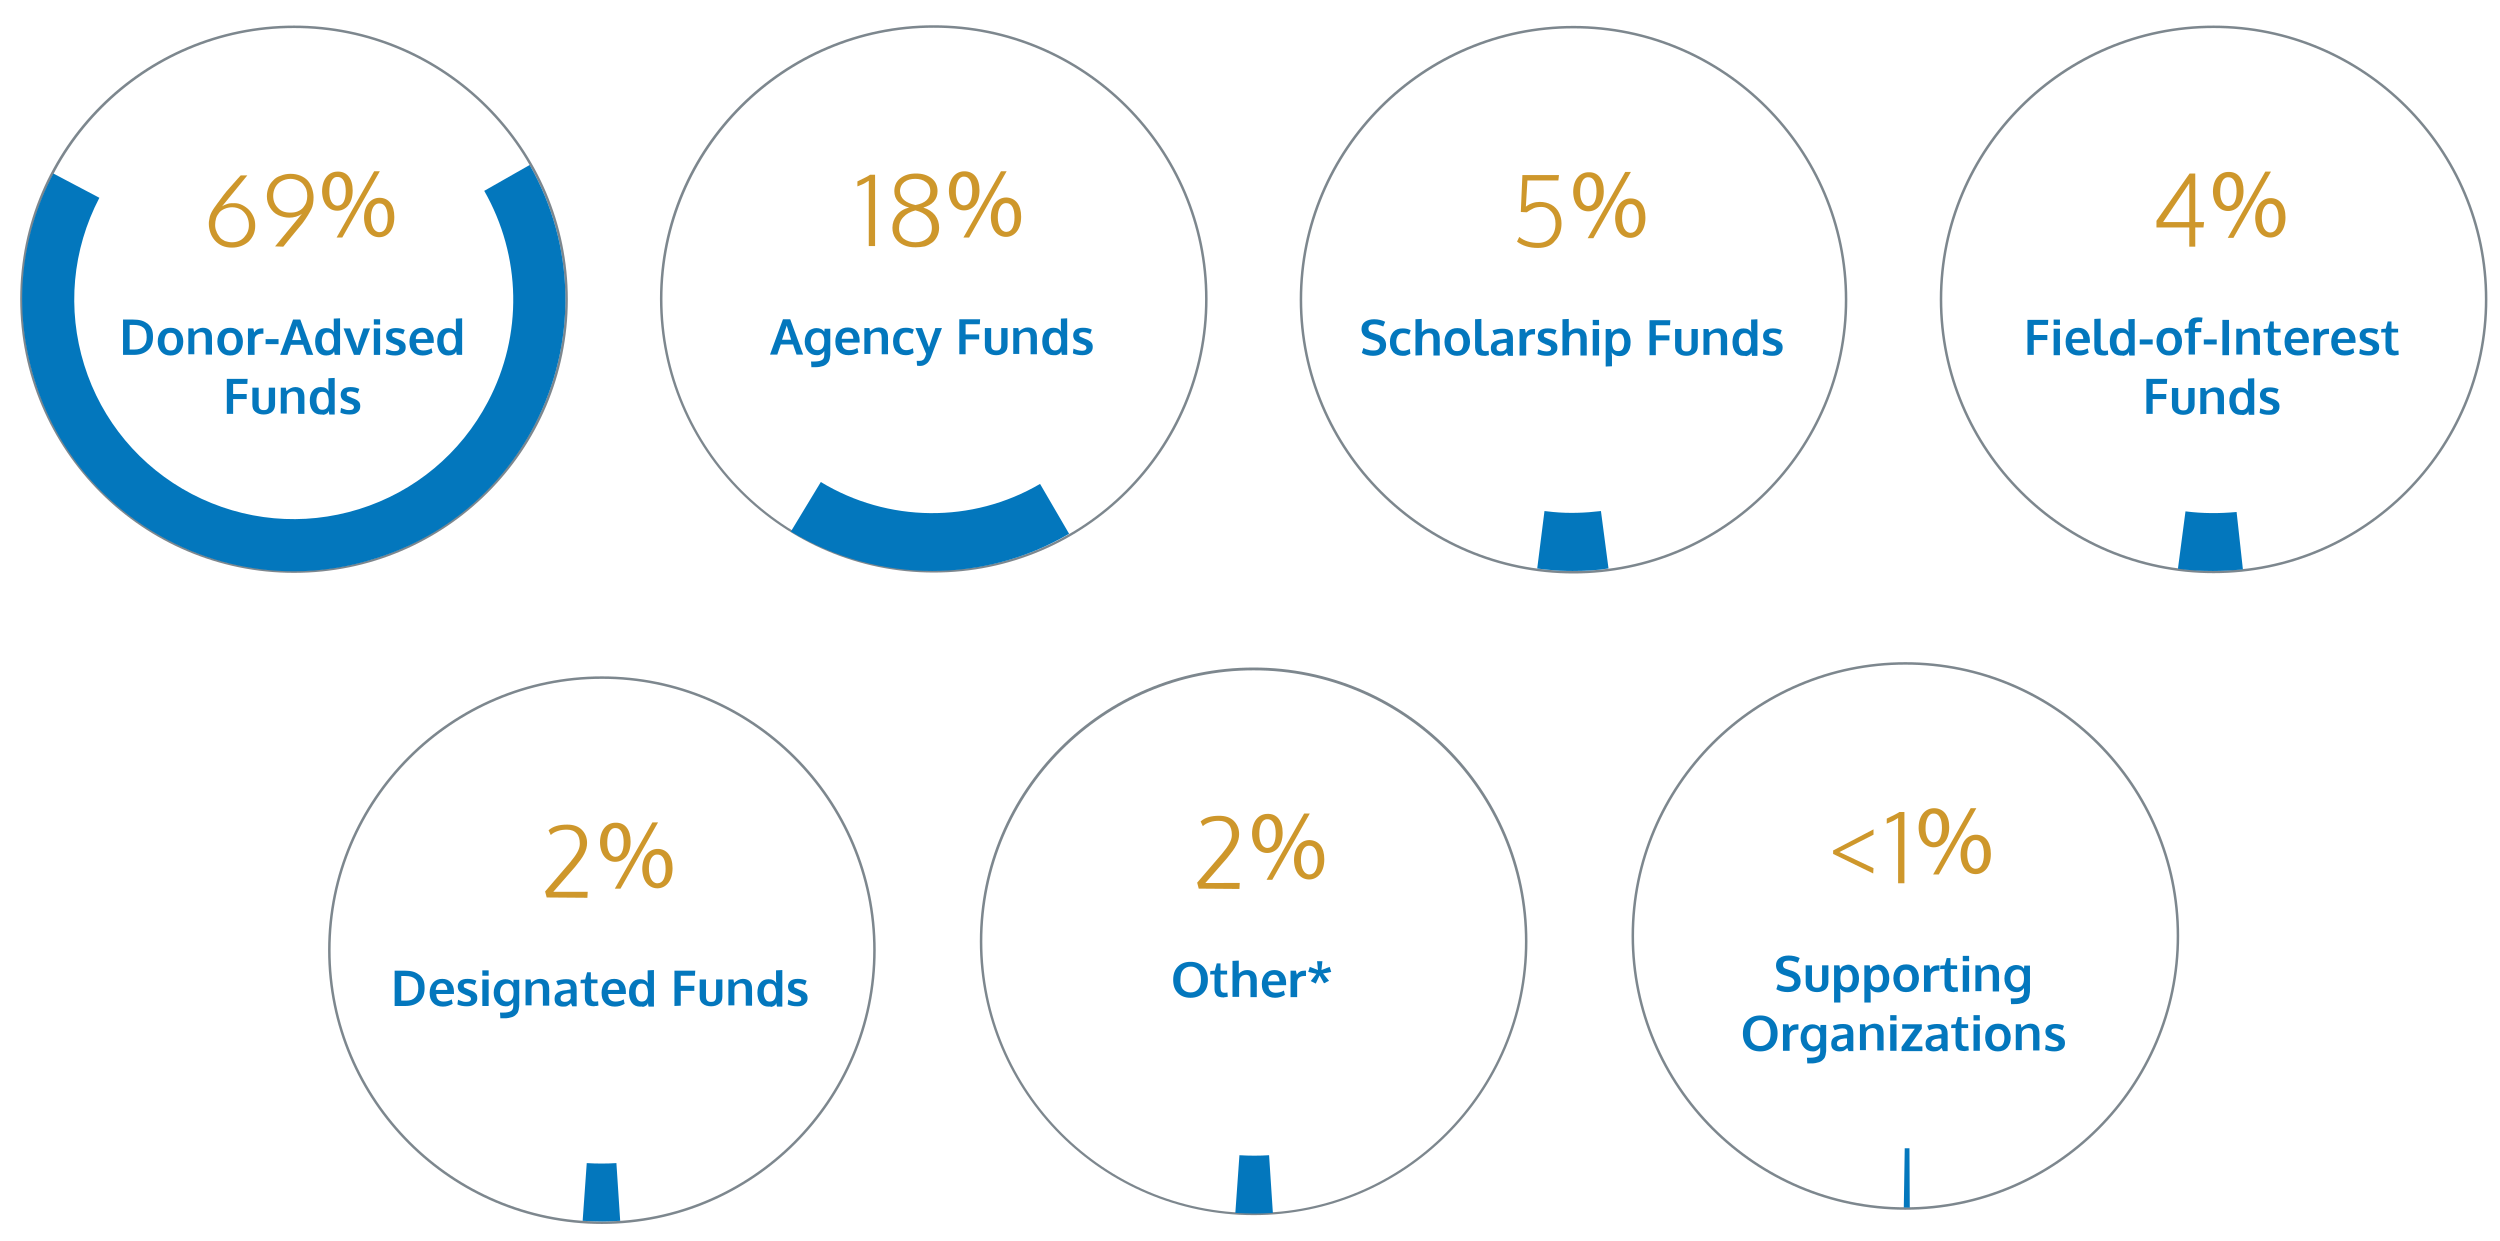 <?xml version="1.0" encoding="utf-8"?>
<!-- Generator: Adobe Illustrator 25.3.1, SVG Export Plug-In . SVG Version: 6.00 Build 0)  -->
<svg version="1.1" id="Layer_1" xmlns="http://www.w3.org/2000/svg" xmlns:xlink="http://www.w3.org/1999/xlink" x="0px" y="0px"
	 width="792.5px" height="393.4px" viewBox="0 0 792.5 393.4" style="enable-background:new 0 0 792.5 393.4;" xml:space="preserve"
	>
<style type="text/css">
	.st0{fill:#0377BD;}
	.st1{fill:#CE972B;}
	.st2{fill:#7D878E;}
	.st3{fill:none;stroke:#7D878E;stroke-width:23.439;stroke-miterlimit:10;}
</style>
<g>
	<g>
		<g>
			<g>
				<path class="st0" d="M244.1,112.4l4.1-11.2h2.3l4.1,11.2h-2.1l-1.1-3.2h-3.9l-1.1,3.2H244.1z M247.9,107.7h2.9
					c-0.9-2.9-1.4-4.5-1.4-4.5L247.9,107.7z"/>
			</g>
			<g>
				<path class="st0" d="M257.2,116.2l-0.1-1.6h1c1.2,0,2-0.2,2.5-0.5s0.7-0.9,0.7-1.7c0-0.3,0-0.7,0-1.1c-0.1,0.2-0.3,0.3-0.4,0.5
					c-0.1,0.1-0.3,0.2-0.5,0.4c-0.2,0.1-0.4,0.2-0.6,0.3c-0.3,0.1-0.5,0.1-0.9,0.1c-1.1,0-2-0.4-2.7-1.2c-0.7-0.8-1.1-1.8-1.1-3.1
					c0-0.7,0.1-1.3,0.3-1.8c0.2-0.6,0.5-1,0.8-1.4c0.3-0.4,0.7-0.6,1.2-0.8c0.4-0.2,0.9-0.3,1.4-0.3c1.1,0,2,0.4,2.5,1.2l0.1-1h1.8
					v7.8c0,0.4,0,0.8-0.1,1.1c0,0.3-0.1,0.7-0.2,1s-0.2,0.6-0.4,0.8c-0.2,0.2-0.4,0.4-0.6,0.6s-0.5,0.3-0.9,0.5
					c-0.3,0.1-0.7,0.2-1.2,0.3c-0.4,0.1-1,0.1-1.5,0.1h-1.1V116.2z M259.2,111c1.4,0,2.1-0.9,2.1-2.8V108c0-0.8-0.2-1.5-0.5-1.9
					c-0.3-0.5-0.8-0.7-1.5-0.7s-1.3,0.3-1.7,0.8c-0.4,0.5-0.6,1.2-0.6,2s0.2,1.5,0.6,2.1C258,110.8,258.5,111,259.2,111z"/>
			</g>
			<g>
				<path class="st0" d="M269,112.6c-1.3,0-2.4-0.4-3.1-1.2c-0.8-0.8-1.1-1.8-1.1-3.2c0-1.3,0.4-2.4,1.1-3.2
					c0.7-0.8,1.7-1.2,2.9-1.2c1.2,0,2.1,0.4,2.7,1.1s1,1.7,1,2.9c0,0.1,0,0.2,0,0.4c0,0.2,0,0.3,0,0.4h-5.6c0,0.8,0.2,1.4,0.6,1.8
					s1,0.6,1.7,0.6c0.9,0,1.8-0.2,2.6-0.7l0.3,1.4C271.2,112.3,270.2,112.6,269,112.6z M266.8,107.4h3.7c0-0.7-0.2-1.2-0.5-1.6
					s-0.7-0.5-1.3-0.5c-0.5,0-0.9,0.2-1.3,0.5C267.1,106.2,266.9,106.7,266.8,107.4z"/>
			</g>
			<g>
				<path class="st0" d="M274,112.4V104h1.6l0.2,1.1c0.9-0.8,1.8-1.3,2.8-1.3s1.7,0.3,2.2,0.8c0.5,0.6,0.7,1.4,0.7,2.4v5.3h-2v-5.1
					c0-0.7-0.1-1.2-0.3-1.5s-0.6-0.5-1.2-0.5c-0.4,0-0.8,0.1-1.2,0.3c-0.4,0.2-0.6,0.5-0.8,0.8c-0.1,0.4-0.1,1-0.1,1.8v4.1H274
					V112.4z"/>
			</g>
			<g>
				<path class="st0" d="M287.2,112.6c-1.3,0-2.3-0.4-3-1.1s-1.1-1.9-1.1-3.3s0.4-2.4,1.1-3.2c0.8-0.8,1.7-1.1,3-1.1
					c1,0,1.8,0.2,2.5,0.6l-0.5,1.4c-0.7-0.4-1.3-0.5-1.9-0.5c-0.7,0-1.2,0.2-1.6,0.7s-0.6,1.2-0.6,2.1s0.2,1.6,0.6,2.1
					s0.9,0.7,1.6,0.7s1.4-0.2,2.1-0.6l0.2,1.5c-0.4,0.2-0.7,0.4-1.1,0.5C288.2,112.5,287.8,112.6,287.2,112.6z"/>
			</g>
			<g>
				<path class="st0" d="M291.7,116c-0.3,0-0.7,0-1-0.1l-0.1-1.5c0.2,0,0.5,0,0.9,0c0.5,0,0.8-0.1,1.1-0.3c0.3-0.2,0.5-0.5,0.7-1
					c0-0.1,0.1-0.3,0.3-0.9l-3.4-8.2h2.1l2.2,6.1c0.2-0.6,0.5-1.7,1.1-3.4c0.6-1.6,0.9-2.5,0.9-2.7h2.1c-2.3,6.1-3.5,9.2-3.5,9.3
					c-0.4,0.9-0.8,1.6-1.4,2S292.6,116,291.7,116z"/>
			</g>
			<g>
				<path class="st0" d="M304.1,112.4v-11.2h6.6l-0.1,1.6h-4.5v3.2h4.3v1.6h-4.3v4.7h-2V112.4z"/>
			</g>
			<g>
				<path class="st0" d="M318.4,111.8c-0.7,0.5-1.5,0.8-2.6,0.8s-2-0.3-2.6-0.8c-0.7-0.5-1-1.3-1-2.4V104h2v5.3
					c0,0.6,0.1,1.1,0.4,1.4s0.7,0.4,1.2,0.4c0.6,0,1-0.1,1.2-0.4c0.3-0.3,0.4-0.7,0.4-1.4V104h2v5.3
					C319.4,110.4,319.1,111.2,318.4,111.8z"/>
			</g>
			<g>
				<path class="st0" d="M321.2,112.4V104h1.6l0.2,1.1c0.9-0.8,1.8-1.3,2.8-1.3s1.7,0.3,2.2,0.8c0.5,0.6,0.7,1.4,0.7,2.4v5.3h-2
					v-5.1c0-0.7-0.1-1.2-0.3-1.5s-0.6-0.5-1.2-0.5c-0.4,0-0.8,0.1-1.2,0.3c-0.4,0.2-0.6,0.5-0.8,0.8c-0.1,0.4-0.1,1-0.1,1.8v4.1
					h-1.9V112.4z"/>
			</g>
			<g>
				<path class="st0" d="M333.9,112.6c-1.1,0-2-0.4-2.6-1.2c-0.6-0.8-0.9-1.9-0.9-3.2c0-1.3,0.3-2.3,0.9-3.1
					c0.6-0.8,1.5-1.2,2.6-1.2c1.2,0,2,0.4,2.5,1.3c-0.1-0.5-0.1-1-0.1-1.4V101l2-0.1v11.6h-1.7l-0.2-1.1c-0.1,0.1-0.2,0.3-0.2,0.4
					s-0.2,0.2-0.3,0.3c-0.1,0.1-0.3,0.2-0.5,0.3c-0.2,0.1-0.4,0.1-0.6,0.2C334.5,112.6,334.2,112.6,333.9,112.6z M334.4,111.1
					c1.3,0,2-0.9,2-2.7c0-1-0.2-1.8-0.5-2.3s-0.9-0.7-1.5-0.7s-1.1,0.2-1.4,0.7c-0.4,0.5-0.5,1.2-0.5,2.1s0.2,1.6,0.5,2.1
					C333.3,110.8,333.8,111.1,334.4,111.1z"/>
			</g>
			<g>
				<path class="st0" d="M343.1,112.6c-1.2,0-2.2-0.2-3-0.6l0.2-1.5c0.3,0.2,0.8,0.3,1.3,0.5c0.5,0.1,1,0.2,1.4,0.2s0.8-0.1,1-0.2
					c0.2-0.2,0.4-0.4,0.4-0.7c0-0.3-0.1-0.5-0.3-0.7c-0.2-0.2-0.7-0.4-1.3-0.6c-0.2-0.1-0.4-0.1-0.4-0.2c-0.8-0.3-1.3-0.6-1.7-1
					c-0.3-0.4-0.5-0.9-0.5-1.5c0-0.8,0.3-1.3,0.8-1.8c0.6-0.4,1.3-0.6,2.3-0.6c1.1,0,2,0.2,2.8,0.6l-0.5,1.4
					c-0.8-0.4-1.6-0.6-2.3-0.6c-0.4,0-0.7,0.1-0.9,0.2c-0.2,0.1-0.3,0.3-0.3,0.6c0,0.3,0.1,0.5,0.3,0.6s0.6,0.3,1.3,0.6
					c0,0,0.1,0,0.2,0.1c0.1,0,0.2,0.1,0.3,0.1c0.8,0.3,1.3,0.6,1.7,1c0.4,0.4,0.5,0.9,0.5,1.5c0,0.8-0.3,1.5-0.9,1.9
					C344.9,112.4,344.1,112.6,343.1,112.6z"/>
			</g>
		</g>
		<g>
			<g>
				<path class="st1" d="M275.4,78V57.3c-0.3,0.2-0.8,0.5-1.5,0.9c-0.7,0.3-1.4,0.6-2.1,0.9v-1.6c2.1-1,3.5-1.7,4-2.1h1.6V78H275.4z
					"/>
			</g>
			<g>
				<path class="st1" d="M290.2,78.4c-1.4,0-2.6-0.2-3.7-0.7s-2-1.2-2.6-2.1c-0.7-1-1-2.1-1-3.4c0-1.5,0.5-2.8,1.4-4s2.2-2,3.9-2.4
					c-1.5-0.4-2.7-1.1-3.5-1.9c-0.8-0.9-1.2-2-1.2-3.3c0-1.7,0.6-3.1,1.9-4.1s2.9-1.5,5-1.5c2,0,3.6,0.5,4.9,1.5s1.9,2.4,1.9,4.1
					c0,1.3-0.4,2.4-1.2,3.3c-0.8,0.9-1.9,1.5-3.3,1.9c1.6,0.5,2.8,1.3,3.7,2.4c0.9,1.2,1.3,2.5,1.3,4c0,1-0.2,1.9-0.6,2.7
					s-0.9,1.5-1.6,2s-1.4,0.9-2.3,1.2C292.2,78.3,291.2,78.4,290.2,78.4z M290.2,76.8c1.5,0,2.7-0.4,3.7-1.2c1-0.8,1.5-1.9,1.5-3.3
					c0-1.5-0.5-2.7-1.4-3.6c-0.9-1-2.2-1.6-3.8-2c-1.6,0.4-2.9,1.1-3.8,2.1c-1,1-1.4,2.2-1.4,3.6s0.5,2.5,1.5,3.3
					C287.5,76.4,288.7,76.8,290.2,76.8z M290.2,65c3.2-0.6,4.7-2.1,4.7-4.4c0-1.3-0.5-2.3-1.4-2.9c-0.9-0.7-2-1-3.4-1
					c-1.3,0-2.5,0.3-3.4,1s-1.4,1.7-1.4,2.9C285.4,62.9,287,64.3,290.2,65z"/>
			</g>
			<g>
				<path class="st1" d="M310.5,60.3c0,4.3-2.3,6.4-4.9,6.4c-2.5,0-4.7-2-4.8-6.1c0-4.1,2.2-6.3,4.9-6.3
					C308.6,54.3,310.5,56.4,310.5,60.3z M303,60.5c-0.1,2.6,0.9,4.6,2.6,4.6c1.8,0,2.6-1.9,2.6-4.6c0-2.5-0.7-4.5-2.6-4.5
					C304,55.9,303,57.9,303,60.5z M305.4,75.3l11.9-21h1.8l-11.9,21H305.4z M323.7,68.7c0,4.3-2.3,6.4-4.8,6.4s-4.7-2-4.8-6.1
					c0-4.1,2.2-6.4,4.9-6.4C321.9,62.7,323.7,64.9,323.7,68.7z M316.3,68.9c0,2.6,1,4.6,2.7,4.6c1.8,0,2.6-1.9,2.6-4.6
					c0-2.5-0.7-4.5-2.6-4.5C317.2,64.3,316.3,66.4,316.3,68.9z"/>
			</g>
		</g>
		<g>
			<path class="st2" d="M296,181.5c-47.8,0-86.8-38.9-86.8-86.8S248.2,8,296,8s86.8,38.9,86.8,86.8S343.9,181.5,296,181.5z M296,8.8
				c-47.4,0-86,38.6-86,86s38.6,86,86,86s86-38.6,86-86S343.4,8.8,296,8.8z"/>
		</g>
		<g>
			<path class="st0" d="M295.5,181c-15.5,0-31-4.2-44.8-12.5l9.5-15.7c21.3,12.9,48,13.2,69.5,0.6l9.2,15.8
				C325.5,177.1,310.5,181,295.5,181z"/>
		</g>
	</g>
	<g>
		<g>
			<g>
				<path class="st0" d="M39,112.5v-11.2h3.2c1,0,1.9,0.1,2.6,0.3c0.8,0.2,1.4,0.6,2,1c0.6,0.5,1,1,1.3,1.7c0.3,0.7,0.4,1.5,0.4,2.5
					c0,1.8-0.5,3.2-1.6,4.2s-2.6,1.5-4.5,1.5H39z M41.1,110.8h1.5c1.3,0,2.2-0.3,2.9-1c0.7-0.7,1-1.6,1-2.9c0-1.4-0.3-2.4-1-3
					c-0.7-0.6-1.7-0.9-3.1-0.9h-1.3C41.1,103,41.1,110.8,41.1,110.8z"/>
			</g>
			<g>
				<path class="st0" d="M54,112.7c-1.2,0-2.2-0.4-2.9-1.2c-0.7-0.8-1.1-1.9-1.1-3.2c0-1.4,0.4-2.4,1.1-3.2c0.7-0.8,1.7-1.2,3-1.2
					c1.3,0,2.2,0.4,2.9,1.2c0.7,0.8,1.1,1.9,1.1,3.2c0,1.3-0.4,2.4-1.1,3.2C56.3,112.3,55.3,112.7,54,112.7z M54.1,111.1
					c0.7,0,1.2-0.2,1.5-0.7c0.3-0.5,0.5-1.2,0.5-2.1s-0.2-1.6-0.5-2.1c-0.3-0.5-0.9-0.7-1.5-0.7c-0.7,0-1.2,0.2-1.5,0.7
					c-0.3,0.5-0.5,1.2-0.5,2.1s0.2,1.6,0.5,2.1C52.9,110.9,53.4,111.1,54.1,111.1z"/>
			</g>
			<g>
				<path class="st0" d="M59.7,112.5v-8.4h1.6l0.2,1.1c0.9-0.8,1.8-1.3,2.8-1.3s1.7,0.3,2.2,0.8c0.5,0.6,0.7,1.4,0.7,2.4v5.3h-2
					v-5.1c0-0.7-0.1-1.2-0.3-1.5c-0.2-0.3-0.6-0.5-1.2-0.5c-0.4,0-0.8,0.1-1.2,0.3c-0.4,0.2-0.6,0.5-0.8,0.8c-0.1,0.4-0.1,1-0.1,1.8
					v4.1h-1.9V112.5z"/>
			</g>
			<g>
				<path class="st0" d="M72.9,112.7c-1.2,0-2.2-0.4-2.9-1.2c-0.7-0.8-1.1-1.9-1.1-3.2c0-1.4,0.4-2.4,1.1-3.2c0.7-0.8,1.7-1.2,3-1.2
					s2.2,0.4,2.9,1.2c0.7,0.8,1.1,1.9,1.1,3.2c0,1.3-0.4,2.4-1.1,3.2C75.2,112.3,74.2,112.7,72.9,112.7z M73,111.1
					c0.7,0,1.2-0.2,1.5-0.7s0.5-1.2,0.5-2.1s-0.2-1.6-0.5-2.1s-0.9-0.7-1.5-0.7c-0.7,0-1.2,0.2-1.5,0.7s-0.5,1.2-0.5,2.1
					s0.2,1.6,0.5,2.1C71.8,110.9,72.3,111.1,73,111.1z"/>
			</g>
			<g>
				<path class="st0" d="M78.6,112.5v-8.4h1.7l0.3,1.3c0.5-0.9,1.3-1.3,2.4-1.3c0.2,0,0.4,0,0.5,0v1.7c-0.2,0-0.4,0-0.6,0
					c-0.7,0-1.3,0.2-1.7,0.6c-0.4,0.4-0.5,0.9-0.5,1.6v4.5C80.7,112.5,78.6,112.5,78.6,112.5z"/>
			</g>
			<g>
				<path class="st0" d="M84.2,109.1v-1.6h4.1v1.6H84.2z"/>
			</g>
			<g>
				<path class="st0" d="M88.8,112.5l4.1-11.2h2.3l4.1,11.2h-2.1l-1.1-3.2h-3.9l-1.1,3.2H88.8z M92.6,107.8h2.9
					c-0.9-2.9-1.4-4.5-1.4-4.5L92.6,107.8z"/>
			</g>
			<g>
				<path class="st0" d="M103.4,112.7c-1.1,0-2-0.4-2.6-1.2c-0.6-0.8-0.9-1.9-0.9-3.2c0-1.3,0.3-2.4,0.9-3.1
					c0.6-0.8,1.5-1.2,2.6-1.2c1.2,0,2,0.4,2.5,1.3c-0.1-0.5-0.1-1-0.1-1.4V101l2-0.1v11.6h-1.7l-0.2-1.1c-0.1,0.1-0.2,0.3-0.2,0.4
					s-0.2,0.2-0.3,0.3c-0.1,0.1-0.3,0.2-0.5,0.3c-0.2,0.1-0.4,0.1-0.6,0.2C104,112.6,103.7,112.7,103.4,112.7z M103.9,111.1
					c1.3,0,2-0.9,2-2.7c0-1-0.2-1.8-0.5-2.3s-0.9-0.7-1.5-0.7s-1.1,0.2-1.4,0.7s-0.5,1.2-0.5,2.1s0.2,1.6,0.5,2.1
					C102.8,110.9,103.2,111.1,103.9,111.1z"/>
			</g>
			<g>
				<path class="st0" d="M112.2,112.5l-3.3-8.4h2.1c0.1,0.2,0.3,0.9,0.8,2.1c0.4,1.2,0.7,2,0.9,2.4c0.3,0.8,0.5,1.5,0.6,1.9
					c0,0,0-0.2,0.1-0.5s0.2-0.6,0.2-0.9c0.1-0.3,0.1-0.5,0.1-0.5s0.2-0.7,0.7-2.1s0.7-2.2,0.8-2.4h2.1l-3.2,8.4H112.2z"/>
			</g>
			<g>
				<path class="st0" d="M118.5,102.9v-1.7h2v1.7H118.5z M118.5,112.5v-8.4h2v8.4H118.5z"/>
			</g>
			<g>
				<path class="st0" d="M125.3,112.7c-1.2,0-2.2-0.2-3-0.6l0.2-1.5c0.3,0.2,0.8,0.3,1.3,0.5s1,0.2,1.4,0.2s0.8-0.1,1-0.2
					c0.2-0.2,0.4-0.4,0.4-0.7c0-0.3-0.1-0.5-0.3-0.7s-0.7-0.4-1.3-0.6c-0.2-0.1-0.4-0.1-0.4-0.2c-0.8-0.3-1.3-0.6-1.7-1
					c-0.3-0.4-0.5-0.9-0.5-1.5c0-0.8,0.3-1.3,0.8-1.8c0.6-0.4,1.3-0.6,2.3-0.6c1.1,0,2,0.2,2.8,0.6l-0.5,1.4
					c-0.8-0.4-1.6-0.6-2.3-0.6c-0.4,0-0.7,0.1-0.9,0.2c-0.2,0.1-0.3,0.3-0.3,0.6c0,0.3,0.1,0.5,0.3,0.6c0.2,0.1,0.6,0.3,1.3,0.6
					c0,0,0.1,0,0.2,0.1c0.1,0,0.2,0.1,0.3,0.1c0.8,0.3,1.3,0.6,1.7,1c0.4,0.4,0.5,0.9,0.5,1.5c0,0.8-0.3,1.5-0.9,1.9
					S126.3,112.7,125.3,112.7z"/>
			</g>
			<g>
				<path class="st0" d="M134,112.7c-1.3,0-2.4-0.4-3.1-1.2c-0.8-0.8-1.1-1.8-1.1-3.2c0-1.3,0.4-2.4,1.1-3.2
					c0.7-0.8,1.7-1.2,2.9-1.2s2.1,0.4,2.7,1.1c0.6,0.7,1,1.7,1,2.9c0,0.1,0,0.2,0,0.4c0,0.2,0,0.3,0,0.4h-5.6c0,0.8,0.2,1.4,0.6,1.8
					c0.4,0.4,1,0.6,1.7,0.6c0.9,0,1.8-0.2,2.6-0.7l0.3,1.4C136.1,112.4,135.1,112.7,134,112.7z M131.8,107.5h3.7
					c0-0.7-0.2-1.2-0.5-1.6s-0.7-0.5-1.3-0.5c-0.5,0-0.9,0.2-1.3,0.5C132,106.2,131.8,106.8,131.8,107.5z"/>
			</g>
			<g>
				<path class="st0" d="M142.1,112.7c-1.1,0-2-0.4-2.6-1.2c-0.6-0.8-0.9-1.9-0.9-3.2c0-1.3,0.3-2.4,0.9-3.1
					c0.6-0.8,1.5-1.2,2.6-1.2c1.2,0,2,0.4,2.5,1.3c-0.1-0.5-0.1-1-0.1-1.4V101l2-0.1v11.6h-1.7l-0.2-1.1c-0.1,0.1-0.2,0.3-0.2,0.4
					s-0.2,0.2-0.3,0.3c-0.1,0.1-0.3,0.2-0.5,0.3c-0.2,0.1-0.4,0.1-0.6,0.2C142.6,112.6,142.4,112.7,142.1,112.7z M142.5,111.1
					c1.3,0,2-0.9,2-2.7c0-1-0.2-1.8-0.5-2.3s-0.9-0.7-1.5-0.7s-1.1,0.2-1.4,0.7c-0.4,0.5-0.5,1.2-0.5,2.1s0.2,1.6,0.5,2.1
					C141.4,110.9,141.9,111.1,142.5,111.1z"/>
			</g>
			<g>
				<path class="st0" d="M71.9,131.3v-11.2h6.6l-0.1,1.6h-4.5v3.2h4.3v1.6h-4.3v4.7h-2V131.3z"/>
			</g>
			<g>
				<path class="st0" d="M86.2,130.6c-0.7,0.5-1.5,0.8-2.6,0.8s-2-0.3-2.6-0.8c-0.7-0.5-1-1.3-1-2.4v-5.3h2v5.3
					c0,0.6,0.1,1.1,0.4,1.4c0.3,0.3,0.7,0.4,1.2,0.4c0.6,0,1-0.1,1.2-0.4c0.3-0.3,0.4-0.7,0.4-1.4v-5.3h2v5.3
					C87.2,129.3,86.8,130.1,86.2,130.6z"/>
			</g>
			<g>
				<path class="st0" d="M89,131.3v-8.4h1.6l0.2,1.1c0.9-0.8,1.8-1.3,2.8-1.3s1.7,0.3,2.2,0.8c0.5,0.6,0.7,1.4,0.7,2.4v5.3h-2v-5.1
					c0-0.7-0.1-1.2-0.3-1.5c-0.2-0.3-0.6-0.5-1.2-0.5c-0.4,0-0.8,0.1-1.2,0.3s-0.6,0.5-0.8,0.8c-0.1,0.4-0.1,1-0.1,1.8v4.1H89V131.3
					z"/>
			</g>
			<g>
				<path class="st0" d="M101.7,131.4c-1.1,0-2-0.4-2.6-1.2s-0.9-1.9-0.9-3.2s0.3-2.4,0.9-3.1c0.6-0.8,1.5-1.2,2.6-1.2
					c1.2,0,2,0.4,2.5,1.3c-0.1-0.5-0.1-1-0.1-1.4v-2.7l2-0.1v11.6h-1.7l-0.2-1.1c-0.1,0.1-0.2,0.3-0.2,0.4s-0.2,0.2-0.3,0.3
					c-0.1,0.1-0.3,0.2-0.5,0.3s-0.4,0.1-0.6,0.2C102.3,131.4,102,131.4,101.7,131.4z M102.2,129.9c1.3,0,2-0.9,2-2.7
					c0-1-0.2-1.8-0.5-2.3s-0.9-0.7-1.5-0.7s-1.1,0.2-1.4,0.7s-0.5,1.2-0.5,2.1s0.2,1.6,0.5,2.1C101.1,129.7,101.5,129.9,102.2,129.9
					z"/>
			</g>
			<g>
				<path class="st0" d="M110.9,131.4c-1.2,0-2.2-0.2-3-0.6l0.2-1.5c0.3,0.2,0.8,0.3,1.3,0.5s1,0.2,1.4,0.2s0.8-0.1,1-0.2
					c0.2-0.2,0.4-0.4,0.4-0.7s-0.1-0.5-0.3-0.7c-0.2-0.2-0.7-0.4-1.3-0.6c-0.2-0.1-0.4-0.1-0.4-0.2c-0.8-0.3-1.3-0.6-1.7-1
					c-0.3-0.4-0.5-0.9-0.5-1.5c0-0.8,0.3-1.3,0.8-1.8c0.6-0.4,1.3-0.6,2.3-0.6c1.1,0,2,0.2,2.8,0.6l-0.5,1.4
					c-0.8-0.4-1.6-0.6-2.3-0.6c-0.4,0-0.7,0.1-0.9,0.2c-0.2,0.1-0.3,0.3-0.3,0.6c0,0.3,0.1,0.5,0.3,0.6c0.2,0.1,0.6,0.3,1.3,0.6
					c0,0,0.1,0,0.2,0.1c0.1,0,0.2,0.1,0.3,0.1c0.8,0.3,1.3,0.6,1.7,1c0.4,0.4,0.5,0.9,0.5,1.5c0,0.8-0.3,1.5-0.9,1.9
					C112.7,131.2,111.9,131.4,110.9,131.4z"/>
			</g>
		</g>
		<g>
			<g>
				<path class="st1" d="M73.5,78.5c-1.1,0-2.2-0.2-3.1-0.6s-1.7-1-2.3-1.7c-0.6-0.7-1.1-1.5-1.4-2.4S66.2,72,66.2,71
					c0-0.4,0-0.9,0.1-1.2c0.1-0.4,0.1-0.7,0.2-1.1c0.1-0.3,0.2-0.7,0.4-1.1c0.2-0.4,0.4-0.8,0.6-1.1c0.2-0.3,0.5-0.8,0.9-1.3
					c0.4-0.6,0.8-1.1,1.1-1.5c0.3-0.4,0.8-1.1,1.4-1.9c0.5-0.7,1.2-1.5,2.1-2.5s1.7-1.9,2.3-2.6l1-1.1h2.1l-8,9.8
					c0.6-0.4,1.2-0.6,1.8-0.8c0.6-0.2,1.3-0.2,2.1-0.2c0.9,0,1.7,0.2,2.5,0.6s1.5,0.9,2.1,1.5s1.1,1.4,1.5,2.3s0.5,1.8,0.5,2.8
					c0,2-0.7,3.6-2.1,5C77.4,77.8,75.6,78.5,73.5,78.5z M73.5,76.8c1.6,0,2.9-0.5,3.9-1.6s1.5-2.3,1.5-3.8c0-1-0.2-1.9-0.6-2.8
					c-0.4-0.8-1-1.5-1.8-2.1c-0.9-0.5-1.8-0.8-2.9-0.8c-0.9,0-1.7,0.2-2.4,0.5c-0.7,0.3-1.3,0.7-1.7,1.2c-0.4,0.5-0.8,1.1-1,1.8
					c-0.2,0.7-0.3,1.4-0.3,2.1s0.1,1.4,0.4,2c0.2,0.7,0.6,1.2,1,1.8s1,0.9,1.7,1.3C71.9,76.6,72.7,76.8,73.5,76.8z"/>
			</g>
			<g>
				<path class="st1" d="M87.2,78.1l8.5-10.3c-0.6,0.4-1.2,0.7-1.9,0.9c-0.7,0.2-1.4,0.3-2.1,0.3c-1.2,0-2.4-0.3-3.5-0.8
					s-1.9-1.3-2.6-2.4s-1-2.3-1-3.6c0-1,0.2-1.9,0.5-2.7c0.3-0.9,0.8-1.6,1.5-2.3c0.6-0.7,1.4-1.2,2.4-1.5c0.9-0.4,2-0.6,3.1-0.6
					c1.2,0,2.2,0.2,3.2,0.6c0.9,0.4,1.7,0.9,2.3,1.6c0.6,0.7,1,1.5,1.3,2.4s0.5,1.8,0.5,2.8c0,1.5-0.2,2.8-0.7,3.8s-1.4,2.6-2.9,4.6
					l-1.5,1.8c-1,1.2-2.5,3-4.5,5.5L87.2,78.1L87.2,78.1z M92,67.4c0.9,0,1.7-0.1,2.4-0.4c0.7-0.3,1.3-0.7,1.7-1.2
					c0.4-0.5,0.8-1.1,1-1.7s0.3-1.3,0.3-2s-0.1-1.4-0.3-2c-0.2-0.6-0.6-1.2-1-1.7s-1-0.9-1.7-1.2s-1.5-0.5-2.3-0.5
					c-1.1,0-2.1,0.3-3,0.8s-1.5,1.2-1.9,2s-0.6,1.7-0.6,2.6c0,1.5,0.5,2.8,1.5,3.8C89,66.9,90.3,67.4,92,67.4z"/>
			</g>
			<g>
				<path class="st1" d="M111.8,60.4c0,4.3-2.3,6.4-4.9,6.4c-2.5,0-4.7-2-4.8-6.1c0-4.1,2.2-6.3,4.9-6.3
					C109.9,54.3,111.8,56.5,111.8,60.4z M104.4,60.6c-0.1,2.6,0.9,4.6,2.6,4.6c1.8,0,2.6-1.9,2.6-4.6c0-2.5-0.7-4.5-2.6-4.5
					C105.3,56,104.4,58,104.4,60.6z M106.7,75.3l11.9-21h1.8l-11.9,21H106.7z M125,68.8c0,4.3-2.3,6.4-4.8,6.4s-4.7-2-4.8-6.1
					c0-4.1,2.2-6.4,4.9-6.4C123.2,62.7,125,64.9,125,68.8z M117.6,69c0,2.6,1,4.6,2.7,4.6c1.8,0,2.6-1.9,2.6-4.6
					c0-2.5-0.7-4.5-2.6-4.5C118.5,64.4,117.6,66.4,117.6,69z"/>
			</g>
		</g>
		<g>
			<path class="st2" d="M93.2,181.6c-47.8,0-86.8-38.9-86.8-86.8s39-86.7,86.8-86.7S180,47,180,94.9S141.1,181.6,93.2,181.6z
				 M93.2,8.9c-47.4,0-86,38.6-86,86s38.6,86,86,86s86-38.6,86-86S140.6,8.9,93.2,8.9z"/>
		</g>
		<g>
			<path class="st0" d="M93.1,181.1c-13.7,0-27.3-3.3-39.9-9.9c-20.4-10.7-35.4-28.6-42.2-50.6c-6.9-22-4.8-45.3,5.9-65.6l14.6,7.7
				c-8.6,16.5-10.3,35.3-4.8,53s17.7,32.3,34.1,40.9c16.5,8.6,35.3,10.3,53,4.8s32.3-17.7,40.9-34.1c11.1-21.1,10.6-46.1-1.2-66.8
				l14.4-8.2c14.6,25.6,15.1,56.5,1.5,82.6c-10.7,20.4-28.6,35.4-50.6,42.2C110.4,179.8,101.7,181.1,93.1,181.1z"/>
		</g>
	</g>
	<g>
		<g>
			<g>
				<path class="st0" d="M435.3,112.8c-1.3,0-2.6-0.3-3.6-0.9l0.5-1.6c0.5,0.3,1,0.5,1.6,0.6c0.6,0.2,1.1,0.2,1.6,0.2
					c0.7,0,1.2-0.1,1.5-0.4s0.5-0.7,0.5-1.2c0-0.7-0.5-1.2-1.4-1.5c-0.1,0-0.3-0.1-0.6-0.2c-0.3-0.1-0.6-0.2-0.9-0.3
					c-0.3-0.1-0.5-0.1-0.6-0.2c-1.5-0.5-2.3-1.5-2.3-3c0-1,0.4-1.8,1.1-2.3s1.7-0.8,2.9-0.8c1.3,0,2.5,0.3,3.5,0.8l-0.6,1.5
					c-1-0.4-1.9-0.7-2.8-0.7c-0.6,0-1.1,0.1-1.4,0.3c-0.3,0.2-0.5,0.6-0.5,1.1c0,0.6,0.3,1,0.9,1.2c0.1,0,0.4,0.1,0.9,0.3
					c0.5,0.2,0.8,0.3,0.9,0.3c1,0.3,1.8,0.8,2.2,1.3c0.4,0.5,0.7,1.2,0.7,2.1c0,1.1-0.4,1.9-1.1,2.5
					C437.5,112.5,436.5,112.8,435.3,112.8z"/>
			</g>
			<g>
				<path class="st0" d="M444.7,112.8c-1.3,0-2.3-0.4-3-1.1c-0.7-0.8-1.1-1.9-1.1-3.3s0.4-2.4,1.1-3.2c0.8-0.8,1.7-1.1,3-1.1
					c1,0,1.8,0.2,2.5,0.6l-0.5,1.4c-0.7-0.4-1.3-0.5-1.9-0.5c-0.7,0-1.2,0.2-1.6,0.7s-0.6,1.2-0.6,2.1s0.2,1.6,0.6,2.1
					s0.9,0.7,1.6,0.7s1.4-0.2,2.1-0.6l0.2,1.5c-0.4,0.2-0.7,0.4-1.1,0.5C445.6,112.8,445.2,112.8,444.7,112.8z"/>
			</g>
			<g>
				<path class="st0" d="M448.7,112.7v-11.5l2-0.1v2.4c0,0.1,0,0.4,0,1c0,0.5,0,0.8,0,0.8c0.7-0.8,1.6-1.2,2.7-1.2
					c0.9,0,1.7,0.3,2.2,0.8s0.8,1.4,0.8,2.5v5.3h-2v-5.1c0-0.7-0.1-1.2-0.3-1.5c-0.2-0.3-0.6-0.5-1.1-0.5c-0.4,0-0.8,0.1-1.2,0.3
					c-0.3,0.2-0.6,0.5-0.8,0.9c-0.1,0.5-0.2,1.1-0.2,1.8v4L448.7,112.7L448.7,112.7z"/>
			</g>
			<g>
				<path class="st0" d="M461.9,112.8c-1.2,0-2.2-0.4-2.9-1.2c-0.7-0.8-1.1-1.9-1.1-3.2c0-1.4,0.4-2.4,1.1-3.2
					c0.7-0.8,1.7-1.2,3-1.2s2.2,0.4,2.9,1.2c0.7,0.8,1.1,1.9,1.1,3.2c0,1.3-0.4,2.4-1.1,3.2C464.2,112.4,463.2,112.8,461.9,112.8z
					 M461.9,111.3c0.7,0,1.2-0.2,1.5-0.7s0.5-1.2,0.5-2.1s-0.2-1.6-0.5-2.1s-0.9-0.7-1.5-0.7c-0.7,0-1.2,0.2-1.5,0.7
					s-0.5,1.2-0.5,2.1s0.2,1.6,0.5,2.1C460.7,111.1,461.2,111.3,461.9,111.3z"/>
			</g>
			<g>
				<path class="st0" d="M470.5,112.8c-0.6,0-1.1-0.1-1.4-0.2c-0.4-0.1-0.7-0.3-0.9-0.6c-0.2-0.3-0.4-0.6-0.5-1.1
					c-0.1-0.4-0.1-0.9-0.1-1.5v-8.2l2-0.1v8.3c0,0.8,0.1,1.3,0.3,1.5c0.2,0.3,0.5,0.4,1,0.4c0.3,0,0.6,0,1-0.1l0.1,1.4
					c0,0-0.1,0-0.2,0s-0.2,0-0.3,0.1c-0.1,0-0.2,0-0.4,0.1C470.8,112.8,470.7,112.8,470.5,112.8z"/>
			</g>
			<g>
				<path class="st0" d="M475.2,112.8c-0.8,0-1.4-0.2-1.9-0.6s-0.7-1-0.7-1.9s0.3-1.5,0.9-1.9s1.4-0.7,2.6-0.8c0.2,0,0.3,0,0.5-0.1
					c0.2,0,0.4,0,0.6-0.1c0.2,0,0.4,0,0.5-0.1V107c0-0.5-0.1-0.9-0.4-1.1c-0.2-0.2-0.6-0.3-1.1-0.3c-0.7,0-1.5,0.2-2.5,0.6
					c0,0-0.1-0.2-0.3-0.7c-0.2-0.4-0.2-0.7-0.3-0.7c1-0.4,2.1-0.6,3.2-0.6s2,0.2,2.5,0.7s0.8,1.3,0.8,2.4v5.5h-1.5
					c0,0-0.1-0.2-0.2-0.5s-0.2-0.5-0.2-0.5c-0.4,0.4-0.8,0.7-1.2,0.9C476.2,112.7,475.7,112.8,475.2,112.8z M475.7,111.4
					c0.5,0,0.9-0.1,1.2-0.3c0.3-0.2,0.6-0.5,0.7-0.8v-1.6c0,0-0.1,0-0.4,0s-0.4,0-0.4,0c-0.8,0.1-1.4,0.2-1.8,0.5
					c-0.4,0.2-0.6,0.6-0.6,1.1c0,0.4,0.1,0.6,0.3,0.8C475,111.3,475.3,111.4,475.7,111.4z"/>
			</g>
			<g>
				<path class="st0" d="M481.7,112.7v-8.4h1.7l0.3,1.3c0.5-0.9,1.3-1.3,2.4-1.3c0.2,0,0.4,0,0.5,0v1.7c-0.2,0-0.4,0-0.6,0
					c-0.7,0-1.3,0.2-1.7,0.6c-0.4,0.4-0.5,0.9-0.5,1.6v4.5C483.8,112.7,481.7,112.7,481.7,112.7z"/>
			</g>
			<g>
				<path class="st0" d="M490.4,112.8c-1.2,0-2.2-0.2-3-0.6l0.2-1.5c0.3,0.2,0.8,0.3,1.3,0.5c0.5,0.1,1,0.2,1.4,0.2s0.8-0.1,1-0.2
					c0.2-0.2,0.4-0.4,0.4-0.7c0-0.3-0.1-0.5-0.3-0.7c-0.2-0.2-0.7-0.4-1.3-0.6c-0.2-0.1-0.4-0.1-0.4-0.2c-0.8-0.3-1.3-0.6-1.7-1
					c-0.3-0.4-0.5-0.9-0.5-1.5c0-0.8,0.3-1.3,0.8-1.8c0.6-0.4,1.3-0.6,2.3-0.6c1.1,0,2,0.2,2.8,0.6l-0.5,1.4
					c-0.8-0.4-1.6-0.6-2.3-0.6c-0.4,0-0.7,0.1-0.9,0.2c-0.2,0.1-0.3,0.3-0.3,0.6c0,0.3,0.1,0.5,0.3,0.6c0.2,0.1,0.6,0.3,1.3,0.6
					c0,0,0.1,0,0.2,0.1c0.1,0,0.2,0.1,0.3,0.1c0.8,0.3,1.3,0.6,1.7,1c0.4,0.4,0.5,0.9,0.5,1.5c0,0.8-0.3,1.5-0.9,1.9
					C492.3,112.6,491.5,112.8,490.4,112.8z"/>
			</g>
			<g>
				<path class="st0" d="M495.3,112.7v-11.5l2-0.1v2.4c0,0.1,0,0.4,0,1c0,0.5,0,0.8,0,0.8c0.7-0.8,1.6-1.2,2.7-1.2
					c0.9,0,1.7,0.3,2.2,0.8s0.8,1.4,0.8,2.5v5.3h-2v-5.1c0-0.7-0.1-1.2-0.3-1.5c-0.2-0.3-0.6-0.5-1.1-0.5c-0.4,0-0.8,0.1-1.2,0.3
					c-0.3,0.2-0.6,0.5-0.8,0.9c-0.1,0.5-0.2,1.1-0.2,1.8v4L495.3,112.7L495.3,112.7z"/>
			</g>
			<g>
				<path class="st0" d="M504.9,103.1v-1.7h2v1.7H504.9z M504.9,112.7v-8.4h2v8.4H504.9z"/>
			</g>
			<g>
				<path class="st0" d="M509,116.2v-11.9h1.7l0.2,1.2c0.3-0.4,0.6-0.8,1.1-1c0.5-0.2,1-0.4,1.5-0.4c0.7,0,1.3,0.2,1.8,0.6
					s0.9,0.9,1.2,1.6s0.4,1.4,0.4,2.2c0,1.3-0.3,2.4-0.9,3.2c-0.6,0.8-1.5,1.2-2.6,1.2c-0.5,0-1-0.1-1.4-0.3
					c-0.4-0.2-0.8-0.5-1.1-0.9c0,0.7,0.1,1.1,0.1,1.2v3.2L509,116.2z M513,111.3c0.6,0,1.1-0.2,1.4-0.7c0.3-0.5,0.5-1.2,0.5-2.1
					s-0.2-1.6-0.5-2.1s-0.8-0.7-1.4-0.7c-1.3,0-2,0.9-2,2.7c0,1,0.2,1.8,0.5,2.3C511.8,111.1,512.3,111.3,513,111.3z"/>
			</g>
			<g>
				<path class="st0" d="M522.9,112.7v-11.2h6.6l-0.1,1.6h-4.5v3.2h4.3v1.6h-4.3v4.7h-2V112.7z"/>
			</g>
			<g>
				<path class="st0" d="M537.2,112c-0.7,0.5-1.5,0.8-2.6,0.8s-2-0.3-2.6-0.8c-0.7-0.5-1-1.3-1-2.4v-5.3h2v5.3
					c0,0.6,0.1,1.1,0.4,1.4c0.3,0.3,0.7,0.4,1.2,0.4c0.6,0,1-0.1,1.2-0.4c0.3-0.3,0.4-0.7,0.4-1.4v-5.3h2v5.3
					C538.2,110.7,537.8,111.5,537.2,112z"/>
			</g>
			<g>
				<path class="st0" d="M540,112.7v-8.4h1.6l0.2,1.1c0.9-0.8,1.8-1.3,2.8-1.3s1.7,0.3,2.2,0.8c0.5,0.6,0.7,1.4,0.7,2.4v5.3h-2v-5.1
					c0-0.7-0.1-1.2-0.3-1.5s-0.6-0.5-1.2-0.5c-0.4,0-0.8,0.1-1.2,0.3c-0.4,0.2-0.6,0.5-0.8,0.8c-0.1,0.4-0.1,1-0.1,1.8v4.1H540
					V112.7z"/>
			</g>
			<g>
				<path class="st0" d="M552.7,112.8c-1.1,0-2-0.4-2.6-1.2c-0.6-0.8-0.9-1.9-0.9-3.2c0-1.3,0.3-2.3,0.9-3.1
					c0.6-0.8,1.5-1.2,2.6-1.2c1.2,0,2,0.4,2.5,1.3c-0.1-0.5-0.1-1-0.1-1.4v-2.7l2-0.1v11.6h-1.7l-0.2-1.1c-0.1,0.1-0.2,0.3-0.2,0.4
					c-0.1,0.1-0.2,0.2-0.3,0.3c-0.1,0.1-0.3,0.2-0.5,0.3c-0.2,0.1-0.4,0.1-0.6,0.2C553.3,112.8,553,112.8,552.7,112.8z M553.1,111.3
					c1.3,0,2-0.9,2-2.7c0-1-0.2-1.8-0.5-2.3s-0.9-0.7-1.5-0.7s-1.1,0.2-1.4,0.7c-0.4,0.5-0.5,1.2-0.5,2.1s0.2,1.6,0.5,2.1
					C552,111.1,552.5,111.3,553.1,111.3z"/>
			</g>
			<g>
				<path class="st0" d="M561.8,112.8c-1.2,0-2.2-0.2-3-0.6l0.2-1.5c0.3,0.2,0.8,0.3,1.3,0.5c0.5,0.1,1,0.2,1.4,0.2s0.8-0.1,1-0.2
					c0.2-0.2,0.4-0.4,0.4-0.7c0-0.3-0.1-0.5-0.3-0.7s-0.7-0.4-1.3-0.6c-0.2-0.1-0.4-0.1-0.4-0.2c-0.8-0.3-1.3-0.6-1.7-1
					c-0.3-0.4-0.5-0.9-0.5-1.5c0-0.8,0.3-1.3,0.8-1.8c0.6-0.4,1.3-0.6,2.3-0.6c1.1,0,2,0.2,2.8,0.6l-0.5,1.4
					c-0.8-0.4-1.6-0.6-2.3-0.6c-0.4,0-0.7,0.1-0.9,0.2s-0.3,0.3-0.3,0.6c0,0.3,0.1,0.5,0.3,0.6s0.6,0.3,1.3,0.6c0,0,0.1,0,0.2,0.1
					c0.1,0,0.2,0.1,0.3,0.1c0.8,0.3,1.3,0.6,1.7,1s0.5,0.9,0.5,1.5c0,0.8-0.3,1.5-0.9,1.9C563.7,112.6,562.9,112.8,561.8,112.8z"/>
			</g>
		</g>
		<g>
			<g>
				<path class="st1" d="M487.5,78.6c-2.7,0-4.9-0.7-6.6-2l0.7-1.5c1.6,1.3,3.6,1.9,6,1.9c1.7,0,3-0.6,4-1.7s1.5-2.6,1.5-4.4
					c0-1.5-0.4-2.8-1.3-3.8s-1.9-1.5-3.2-1.5c-0.9,0-1.7,0.1-2.4,0.4c-0.6,0.3-1.4,0.7-2.2,1.3l-1.9-0.1l0.5-11.7h11.6l-0.2,1.7
					h-9.8l-0.5,8.3c1.3-1,2.8-1.5,4.4-1.5c1.4,0,2.6,0.3,3.7,0.9s1.9,1.5,2.4,2.5s0.8,2.2,0.8,3.4c0,2.3-0.7,4.2-2.1,5.6
					C491.8,77.9,489.9,78.6,487.5,78.6z"/>
			</g>
			<g>
				<path class="st1" d="M508.4,60.6c0,4.3-2.3,6.4-4.9,6.4c-2.5,0-4.7-2-4.8-6.1c0-4.1,2.2-6.3,4.9-6.3
					C506.5,54.5,508.4,56.7,508.4,60.6z M500.9,60.7c-0.1,2.6,0.9,4.6,2.6,4.6c1.8,0,2.6-1.9,2.6-4.6c0-2.5-0.7-4.5-2.6-4.5
					C501.8,56.1,500.9,58.2,500.9,60.7z M503.3,75.5l11.9-21h1.8l-11.9,21H503.3z M521.6,69c0,4.3-2.3,6.4-4.8,6.4s-4.7-2-4.8-6.1
					c0-4.1,2.2-6.4,4.9-6.4C519.8,62.9,521.6,65.1,521.6,69z M514.2,69.2c0,2.6,1,4.6,2.7,4.6c1.8,0,2.6-1.9,2.6-4.6
					c0-2.5-0.7-4.5-2.6-4.5C515.1,64.6,514.2,66.6,514.2,69.2z"/>
			</g>
		</g>
		<g>
			<path class="st2" d="M498.8,181.8C451,181.8,412,142.9,412,95s38.9-86.8,86.8-86.8s86.8,39,86.8,86.8S546.7,181.8,498.8,181.8z
				 M498.8,9c-47.4,0-86,38.6-86,86s38.6,86,86,86s86-38.6,86-86S546.2,9,498.8,9z"/>
		</g>
		<g>
			<path class="st3" d="M534.3,164.2"/>
		</g>
		<g>
			<path class="st3" d="M567.1,131.6"/>
		</g>
		<g>
			<path class="st0" d="M498.5,181c-2.6,0-5.2-0.1-7.8-0.4c-1.1-0.1-2.3-0.2-3.4-0.4l2.3-18.2c0.9,0.1,1.8,0.2,2.7,0.3
				c5.1,0.5,10.2,0.3,15.2-0.3l2.4,18.2C506.3,180.8,502.4,181,498.5,181z"/>
		</g>
	</g>
	<g>
		<g>
			<g>
				<path class="st0" d="M642.7,112.6v-11.2h6.6l-0.1,1.6h-4.5v3.2h4.3v1.6h-4.3v4.7h-2V112.6z"/>
			</g>
			<g>
				<path class="st0" d="M651,103v-1.7h2v1.7H651z M651,112.6v-8.4h2v8.4H651z"/>
			</g>
			<g>
				<path class="st0" d="M659,112.7c-1.3,0-2.4-0.4-3.1-1.2c-0.8-0.8-1.1-1.8-1.1-3.2c0-1.3,0.4-2.4,1.1-3.2
					c0.7-0.8,1.7-1.2,2.9-1.2s2.1,0.4,2.7,1.1c0.6,0.7,1,1.7,1,2.9c0,0.1,0,0.2,0,0.4c0,0.2,0,0.3,0,0.4h-5.6c0,0.8,0.2,1.4,0.6,1.8
					c0.4,0.4,1,0.6,1.7,0.6c0.9,0,1.8-0.2,2.6-0.7l0.3,1.4C661.1,112.5,660.1,112.7,659,112.7z M656.7,107.5h3.7
					c0-0.7-0.2-1.2-0.5-1.6s-0.7-0.5-1.3-0.5c-0.5,0-0.9,0.2-1.3,0.5C657,106.3,656.8,106.8,656.7,107.5z"/>
			</g>
			<g>
				<path class="st0" d="M666.8,112.7c-0.6,0-1.1-0.1-1.4-0.2c-0.4-0.1-0.7-0.3-0.9-0.6c-0.2-0.3-0.4-0.6-0.5-1.1
					c-0.1-0.4-0.1-0.9-0.1-1.5v-8.2l2-0.1v8.3c0,0.8,0.1,1.3,0.3,1.5c0.2,0.3,0.5,0.4,1,0.4c0.3,0,0.6,0,1-0.1l0.1,1.4
					c0,0-0.1,0-0.2,0c-0.1,0-0.2,0-0.3,0.1c-0.1,0-0.2,0-0.4,0.1C667.1,112.7,667,112.7,666.8,112.7z"/>
			</g>
			<g>
				<path class="st0" d="M672.3,112.7c-1.1,0-2-0.4-2.6-1.2c-0.6-0.8-0.9-1.9-0.9-3.2c0-1.3,0.3-2.3,0.9-3.1
					c0.6-0.8,1.5-1.2,2.6-1.2c1.2,0,2,0.4,2.5,1.3c-0.1-0.5-0.1-1-0.1-1.4v-2.7l2-0.1v11.6H675l-0.2-1.1c-0.1,0.1-0.2,0.3-0.2,0.4
					c-0.1,0.1-0.2,0.2-0.3,0.3c-0.1,0.1-0.3,0.2-0.5,0.3c-0.2,0.1-0.4,0.1-0.6,0.2C672.9,112.7,672.6,112.7,672.3,112.7z
					 M672.8,111.2c1.3,0,2-0.9,2-2.7c0-1-0.2-1.8-0.5-2.3s-0.9-0.7-1.5-0.7s-1.1,0.2-1.4,0.7s-0.5,1.2-0.5,2.1s0.2,1.6,0.5,2.1
					C671.7,111,672.2,111.2,672.8,111.2z"/>
			</g>
			<g>
				<path class="st0" d="M678.3,109.2v-1.6h4.1v1.6H678.3z"/>
			</g>
			<g>
				<path class="st0" d="M687.6,112.7c-1.2,0-2.2-0.4-2.9-1.2c-0.7-0.8-1.1-1.9-1.1-3.2c0-1.4,0.4-2.4,1.1-3.2
					c0.7-0.8,1.7-1.2,3-1.2s2.2,0.4,2.9,1.2c0.7,0.8,1.1,1.9,1.1,3.2c0,1.3-0.4,2.4-1.1,3.2C689.9,112.3,688.9,112.7,687.6,112.7z
					 M687.6,111.2c0.7,0,1.2-0.2,1.5-0.7s0.5-1.2,0.5-2.1s-0.2-1.6-0.5-2.1s-0.9-0.7-1.5-0.7c-0.7,0-1.2,0.2-1.5,0.7
					s-0.5,1.2-0.5,2.1s0.2,1.6,0.5,2.1S687,111.2,687.6,111.2z"/>
			</g>
			<g>
				<path class="st0" d="M693.8,112.6v-7.1h-1.3l0.1-1.2l1.2-0.2v-0.5c0-0.5,0-0.9,0.1-1.3s0.2-0.7,0.5-0.9c0.2-0.3,0.5-0.4,0.9-0.6
					c0.4-0.1,0.8-0.2,1.3-0.2s1,0,1.6,0.1l-0.2,1.5c-0.4-0.1-0.7-0.1-1-0.1c-0.4,0-0.7,0.1-0.9,0.3c-0.2,0.2-0.3,0.5-0.3,1v0.6h2
					v1.3h-2v7.1h-2V112.6z"/>
			</g>
			<g>
				<path class="st0" d="M698.6,109.2v-1.6h4.1v1.6H698.6z"/>
			</g>
			<g>
				<path class="st0" d="M704.5,112.6v-11.2h2.1v11.2H704.5z"/>
			</g>
			<g>
				<path class="st0" d="M708.9,112.6v-8.4h1.6l0.2,1.1c0.9-0.8,1.8-1.3,2.8-1.3s1.7,0.3,2.2,0.8c0.5,0.6,0.7,1.4,0.7,2.4v5.3h-2
					v-5.1c0-0.7-0.1-1.2-0.3-1.5s-0.6-0.5-1.2-0.5c-0.4,0-0.8,0.1-1.2,0.3s-0.6,0.5-0.8,0.8c-0.1,0.4-0.1,1-0.1,1.8v4.1h-1.9V112.6z
					"/>
			</g>
			<g>
				<path class="st0" d="M721.8,112.7c-0.6,0-1-0.1-1.4-0.2s-0.7-0.3-0.9-0.6c-0.2-0.3-0.4-0.6-0.5-1s-0.1-0.9-0.1-1.5v-4h-1.4
					l0.1-1.1l1.4-0.1l0.6-2.3h1.2v2.3h2.1v1.2h-2.1v4c0,0.6,0.1,1.1,0.3,1.4s0.5,0.4,1,0.4c0.3,0,0.6,0,0.9-0.1l0.1,1.4
					c0,0-0.1,0-0.2,0c-0.1,0-0.2,0-0.3,0.1c-0.1,0-0.2,0-0.4,0C722.1,112.7,721.9,112.7,721.8,112.7z"/>
			</g>
			<g>
				<path class="st0" d="M728.4,112.7c-1.3,0-2.4-0.4-3.1-1.2c-0.8-0.8-1.1-1.8-1.1-3.2c0-1.3,0.4-2.4,1.1-3.2
					c0.7-0.8,1.7-1.2,2.9-1.2s2.1,0.4,2.7,1.1c0.6,0.7,1,1.7,1,2.9c0,0.1,0,0.2,0,0.4c0,0.2,0,0.3,0,0.4h-5.6c0,0.8,0.2,1.4,0.6,1.8
					c0.4,0.4,1,0.6,1.7,0.6c0.9,0,1.8-0.2,2.6-0.7l0.3,1.4C730.6,112.5,729.6,112.7,728.4,112.7z M726.2,107.5h3.7
					c0-0.7-0.2-1.2-0.5-1.6s-0.7-0.5-1.3-0.5c-0.5,0-0.9,0.2-1.3,0.5C726.4,106.3,726.2,106.8,726.2,107.5z"/>
			</g>
			<g>
				<path class="st0" d="M733.4,112.6v-8.4h1.7l0.3,1.3c0.5-0.9,1.3-1.3,2.4-1.3c0.2,0,0.4,0,0.5,0v1.7c-0.2,0-0.4,0-0.6,0
					c-0.7,0-1.3,0.2-1.7,0.6s-0.5,0.9-0.5,1.6v4.5C735.5,112.6,733.4,112.6,733.4,112.6z"/>
			</g>
			<g>
				<path class="st0" d="M743.2,112.7c-1.3,0-2.4-0.4-3.1-1.2c-0.8-0.8-1.1-1.8-1.1-3.2c0-1.3,0.4-2.4,1.1-3.2
					c0.7-0.8,1.7-1.2,2.9-1.2s2.1,0.4,2.7,1.1c0.6,0.7,1,1.7,1,2.9c0,0.1,0,0.2,0,0.4c0,0.2,0,0.3,0,0.4h-5.6c0,0.8,0.2,1.4,0.6,1.8
					c0.4,0.4,1,0.6,1.7,0.6c0.9,0,1.8-0.2,2.6-0.7l0.3,1.4C745.4,112.5,744.4,112.7,743.2,112.7z M741,107.5h3.7
					c0-0.7-0.2-1.2-0.5-1.6s-0.7-0.5-1.3-0.5c-0.5,0-0.9,0.2-1.3,0.5C741.3,106.3,741.1,106.8,741,107.5z"/>
			</g>
			<g>
				<path class="st0" d="M750.9,112.7c-1.2,0-2.2-0.2-3-0.6l0.2-1.5c0.3,0.2,0.8,0.3,1.3,0.5c0.5,0.1,1,0.2,1.4,0.2s0.8-0.1,1-0.2
					c0.2-0.2,0.4-0.4,0.4-0.7c0-0.3-0.1-0.5-0.3-0.7s-0.7-0.4-1.3-0.6c-0.2-0.1-0.4-0.1-0.4-0.2c-0.8-0.3-1.3-0.6-1.7-1
					c-0.3-0.4-0.5-0.9-0.5-1.5c0-0.8,0.3-1.3,0.8-1.8c0.6-0.4,1.3-0.6,2.3-0.6c1.1,0,2,0.2,2.8,0.6l-0.5,1.4
					c-0.8-0.4-1.6-0.6-2.3-0.6c-0.4,0-0.7,0.1-0.9,0.2s-0.3,0.3-0.3,0.6c0,0.3,0.1,0.5,0.3,0.6s0.6,0.3,1.3,0.6c0,0,0.1,0,0.2,0.1
					c0.1,0,0.2,0.1,0.3,0.1c0.8,0.3,1.3,0.6,1.7,1s0.5,0.9,0.5,1.5c0,0.8-0.3,1.5-0.9,1.9S751.9,112.7,750.9,112.7z"/>
			</g>
			<g>
				<path class="st0" d="M759.1,112.7c-0.6,0-1-0.1-1.4-0.2s-0.7-0.3-0.9-0.6c-0.2-0.3-0.4-0.6-0.5-1s-0.1-0.9-0.1-1.5v-4h-1.4
					l0.1-1.1l1.4-0.1l0.6-2.3h1.2v2.3h2.1v1.2h-2.1v4c0,0.6,0.1,1.1,0.3,1.4s0.5,0.4,1,0.4c0.3,0,0.6,0,0.9-0.1l0.1,1.4
					c0,0-0.1,0-0.2,0s-0.2,0-0.3,0.1c-0.1,0-0.2,0-0.4,0C759.4,112.7,759.2,112.7,759.1,112.7z"/>
			</g>
			<g>
				<path class="st0" d="M680.4,131.3v-11.2h6.6l-0.1,1.6h-4.5v3.2h4.3v1.6h-4.3v4.7h-2V131.3z"/>
			</g>
			<g>
				<path class="st0" d="M694.7,130.7c-0.7,0.5-1.5,0.8-2.6,0.8s-2-0.3-2.6-0.8c-0.7-0.5-1-1.3-1-2.4V123h2v5.3
					c0,0.6,0.1,1.1,0.4,1.4c0.3,0.3,0.7,0.4,1.2,0.4c0.6,0,1-0.1,1.2-0.4c0.3-0.3,0.4-0.7,0.4-1.4V123h2v5.3
					C695.7,129.3,695.3,130.1,694.7,130.7z"/>
			</g>
			<g>
				<path class="st0" d="M697.5,131.3V123h1.6l0.2,1.1c0.9-0.8,1.8-1.3,2.8-1.3s1.7,0.3,2.2,0.8c0.5,0.6,0.7,1.4,0.7,2.4v5.3h-2
					v-5.1c0-0.7-0.1-1.2-0.3-1.5s-0.6-0.5-1.2-0.5c-0.4,0-0.8,0.1-1.2,0.3c-0.4,0.2-0.6,0.5-0.8,0.8c-0.1,0.4-0.1,1-0.1,1.8v4.1
					L697.5,131.3L697.5,131.3z"/>
			</g>
			<g>
				<path class="st0" d="M710.2,131.5c-1.1,0-2-0.4-2.6-1.2s-0.9-1.9-0.9-3.2s0.3-2.3,0.9-3.1c0.6-0.8,1.5-1.2,2.6-1.2
					c1.2,0,2,0.4,2.5,1.3c-0.1-0.5-0.1-1-0.1-1.4V120l2-0.1v11.6h-1.7l-0.2-1.1c-0.1,0.1-0.2,0.3-0.2,0.4c-0.1,0.1-0.2,0.2-0.3,0.3
					s-0.3,0.2-0.5,0.3s-0.4,0.1-0.6,0.2C710.8,131.5,710.5,131.5,710.2,131.5z M710.6,130c1.3,0,2-0.9,2-2.7c0-1-0.2-1.8-0.5-2.3
					s-0.9-0.7-1.5-0.7s-1.1,0.2-1.4,0.7c-0.4,0.5-0.5,1.2-0.5,2.1s0.2,1.6,0.5,2.1C709.5,129.7,710,130,710.6,130z"/>
			</g>
			<g>
				<path class="st0" d="M719.3,131.5c-1.2,0-2.2-0.2-3-0.6l0.2-1.5c0.3,0.2,0.8,0.3,1.3,0.5s1,0.2,1.4,0.2s0.8-0.1,1-0.2
					c0.2-0.2,0.4-0.4,0.4-0.7s-0.1-0.5-0.3-0.7s-0.7-0.4-1.3-0.6c-0.2-0.1-0.4-0.1-0.4-0.2c-0.8-0.3-1.3-0.6-1.7-1
					c-0.3-0.4-0.5-0.9-0.5-1.5c0-0.8,0.3-1.3,0.8-1.8c0.6-0.4,1.3-0.6,2.3-0.6c1.1,0,2,0.2,2.8,0.6l-0.5,1.4
					c-0.8-0.4-1.6-0.6-2.3-0.6c-0.4,0-0.7,0.1-0.9,0.2s-0.3,0.3-0.3,0.6c0,0.3,0.1,0.5,0.3,0.6s0.6,0.3,1.3,0.6c0,0,0.1,0,0.2,0.1
					c0.1,0,0.2,0.1,0.3,0.1c0.8,0.3,1.3,0.6,1.7,1s0.5,0.9,0.5,1.5c0,0.8-0.3,1.5-0.9,1.9C721.2,131.3,720.4,131.5,719.3,131.5z"/>
			</g>
		</g>
		<g>
			<g>
				<path class="st1" d="M694,78.2v-6.1h-10.4V70l10.5-15h1.8v15.4h2.8l-0.2,1.7h-2.6v6.1H694z M685.7,70.4h8.3V58.1L685.7,70.4z"/>
			</g>
			<g>
				<path class="st1" d="M711.2,60.5c0,4.3-2.3,6.4-4.9,6.4c-2.5,0-4.7-2-4.8-6.1c0-4.1,2.2-6.3,4.9-6.3
					C709.4,54.4,711.2,56.6,711.2,60.5z M703.8,60.7c-0.1,2.6,0.9,4.6,2.6,4.6c1.8,0,2.6-1.9,2.6-4.6c0-2.5-0.7-4.5-2.6-4.5
					C704.7,56.1,703.8,58.1,703.8,60.7z M706.2,75.4l11.9-21h1.8l-11.9,21H706.2z M724.5,68.9c0,4.3-2.3,6.4-4.8,6.4s-4.7-2-4.8-6.1
					c0-4.1,2.2-6.4,4.9-6.4C722.6,62.8,724.5,65,724.5,68.9z M717,69.1c0,2.6,1,4.6,2.7,4.6c1.8,0,2.6-1.9,2.6-4.6
					c0-2.5-0.7-4.5-2.6-4.5C718,64.5,717,66.5,717,69.1z"/>
			</g>
		</g>
		<g>
			<path class="st2" d="M701.7,181.7c-47.8,0-86.8-38.9-86.8-86.8s38.9-86.8,86.8-86.8c47.8,0,86.8,38.9,86.8,86.8
				S749.5,181.7,701.7,181.7z M701.7,8.9c-47.4,0-86,38.6-86,86s38.6,86,86,86s86-38.6,86-86S749.1,8.9,701.7,8.9z"/>
		</g>
		<g>
			<path class="st0" d="M701.5,181c-3.7,0-7.4-0.2-11.1-0.7l2.4-18.2c5.4,0.7,10.8,0.7,16.2,0.2l2,18.2
				C707.8,180.8,704.6,181,701.5,181z"/>
		</g>
	</g>
</g>
<g>
	<g>
		<g>
			<g>
				<path class="st0" d="M566.7,314.5c-1.3,0-2.6-0.3-3.6-0.9l0.5-1.6c0.5,0.3,1,0.5,1.6,0.6c0.6,0.2,1.1,0.2,1.6,0.2
					c0.7,0,1.2-0.1,1.5-0.4s0.5-0.7,0.5-1.2c0-0.7-0.5-1.2-1.4-1.5c-0.1,0-0.3-0.1-0.6-0.2s-0.6-0.2-0.9-0.3
					c-0.3-0.1-0.5-0.1-0.6-0.2c-1.5-0.5-2.3-1.5-2.3-3c0-1,0.4-1.8,1.1-2.3c0.7-0.5,1.7-0.8,2.9-0.8c1.3,0,2.5,0.3,3.5,0.8l-0.6,1.5
					c-1-0.4-1.9-0.7-2.8-0.7c-0.6,0-1.1,0.1-1.4,0.3c-0.3,0.2-0.5,0.6-0.5,1.1c0,0.6,0.3,1,0.9,1.2c0.1,0,0.4,0.1,0.9,0.3
					c0.5,0.2,0.8,0.3,0.9,0.3c1,0.3,1.8,0.8,2.2,1.3s0.7,1.2,0.7,2.1c0,1.1-0.4,1.9-1.1,2.5C569,314.2,568,314.5,566.7,314.5z"/>
			</g>
			<g>
				<path class="st0" d="M578.6,313.7c-0.7,0.5-1.5,0.8-2.6,0.8s-2-0.3-2.6-0.8c-0.7-0.5-1-1.3-1-2.4V306h2v5.3
					c0,0.6,0.1,1.1,0.4,1.4c0.3,0.3,0.7,0.4,1.2,0.4c0.6,0,1-0.1,1.2-0.4c0.3-0.3,0.4-0.7,0.4-1.4V306h2v5.3
					C579.6,312.4,579.2,313.2,578.6,313.7z"/>
			</g>
			<g>
				<path class="st0" d="M581.4,317.8V306h1.7l0.2,1.2c0.3-0.4,0.6-0.8,1.1-1s1-0.4,1.5-0.4c0.7,0,1.3,0.2,1.8,0.6s0.9,0.9,1.2,1.6
					s0.4,1.4,0.4,2.2c0,1.3-0.3,2.4-0.9,3.2c-0.6,0.8-1.5,1.2-2.6,1.2c-0.5,0-1-0.1-1.4-0.3c-0.4-0.2-0.8-0.5-1.1-0.9
					c0,0.7,0.1,1.1,0.1,1.2v3.2L581.4,317.8z M585.4,313c0.6,0,1.1-0.2,1.4-0.7c0.3-0.5,0.5-1.2,0.5-2.1s-0.2-1.6-0.5-2.1
					s-0.8-0.7-1.4-0.7c-1.3,0-2,0.9-2,2.7c0,1,0.2,1.8,0.5,2.3C584.2,312.7,584.7,313,585.4,313z"/>
			</g>
			<g>
				<path class="st0" d="M591,317.8V306h1.7l0.2,1.2c0.3-0.4,0.6-0.8,1.1-1s1-0.4,1.5-0.4c0.7,0,1.3,0.2,1.8,0.6s0.9,0.9,1.2,1.6
					s0.4,1.4,0.4,2.2c0,1.3-0.3,2.4-0.9,3.2c-0.6,0.8-1.5,1.2-2.6,1.2c-0.5,0-1-0.1-1.4-0.3c-0.4-0.2-0.8-0.5-1.1-0.9
					c0,0.7,0.1,1.1,0.1,1.2v3.2L591,317.8z M595,313c0.6,0,1.1-0.2,1.4-0.7c0.3-0.5,0.5-1.2,0.5-2.1s-0.2-1.6-0.5-2.1
					s-0.8-0.7-1.4-0.7c-1.3,0-2,0.9-2,2.7c0,1,0.2,1.8,0.5,2.3C593.8,312.7,594.3,313,595,313z"/>
			</g>
			<g>
				<path class="st0" d="M604.2,314.5c-1.2,0-2.2-0.4-2.9-1.2c-0.7-0.8-1.1-1.9-1.1-3.2c0-1.4,0.4-2.4,1.1-3.2
					c0.7-0.8,1.7-1.2,3-1.2s2.2,0.4,2.9,1.2c0.7,0.8,1.1,1.9,1.1,3.2c0,1.3-0.4,2.4-1.1,3.2C606.5,314.1,605.5,314.5,604.2,314.5z
					 M604.2,313c0.7,0,1.2-0.2,1.5-0.7s0.5-1.2,0.5-2.1s-0.2-1.6-0.5-2.1s-0.9-0.7-1.5-0.7c-0.7,0-1.2,0.2-1.5,0.7s-0.5,1.2-0.5,2.1
					s0.2,1.6,0.5,2.1S603.5,313,604.2,313z"/>
			</g>
			<g>
				<path class="st0" d="M609.9,314.4V306h1.7l0.3,1.3c0.5-0.9,1.3-1.3,2.4-1.3c0.2,0,0.4,0,0.5,0v1.7c-0.2,0-0.4,0-0.6,0
					c-0.7,0-1.3,0.2-1.7,0.6s-0.5,0.9-0.5,1.6v4.5L609.9,314.4L609.9,314.4z"/>
			</g>
			<g>
				<path class="st0" d="M619.3,314.5c-0.6,0-1-0.1-1.4-0.2s-0.7-0.3-0.9-0.6c-0.2-0.3-0.4-0.6-0.5-1s-0.1-0.9-0.1-1.5v-4H615
					l0.1-1.1l1.4-0.1l0.6-2.3h1.2v2.3h2.1v1.2h-2v4c0,0.6,0.1,1.1,0.3,1.4s0.5,0.4,1,0.4c0.3,0,0.6,0,0.9-0.1l0.1,1.4
					c0,0-0.1,0-0.2,0c-0.1,0-0.2,0-0.3,0.1c-0.1,0-0.2,0-0.4,0C619.6,314.5,619.5,314.5,619.3,314.5z"/>
			</g>
			<g>
				<path class="st0" d="M622.2,304.7V303h2v1.7H622.2z M622.2,314.4V306h2v8.4H622.2z"/>
			</g>
			<g>
				<path class="st0" d="M626.2,314.4V306h1.6l0.2,1.1c0.9-0.8,1.8-1.3,2.8-1.3s1.7,0.3,2.2,0.8c0.5,0.6,0.7,1.4,0.7,2.4v5.3h-2
					v-5.1c0-0.7-0.1-1.2-0.3-1.5s-0.6-0.5-1.2-0.5c-0.4,0-0.8,0.1-1.2,0.3c-0.4,0.2-0.6,0.5-0.8,0.8c-0.1,0.4-0.1,1-0.1,1.8v4.1
					h-1.9V314.4z"/>
			</g>
			<g>
				<path class="st0" d="M637.5,318.1l-0.1-1.6h1c1.2,0,2-0.2,2.5-0.5s0.7-0.9,0.7-1.7c0-0.3,0-0.7,0-1.1c-0.1,0.2-0.3,0.3-0.4,0.5
					c-0.1,0.1-0.3,0.2-0.5,0.4c-0.2,0.1-0.4,0.2-0.6,0.3c-0.3,0.1-0.5,0.1-0.9,0.1c-1.1,0-2-0.4-2.7-1.2c-0.7-0.8-1.1-1.8-1.1-3.1
					c0-0.7,0.1-1.3,0.3-1.8c0.2-0.6,0.5-1,0.8-1.4s0.7-0.6,1.2-0.8c0.4-0.2,0.9-0.3,1.4-0.3c1.1,0,2,0.4,2.5,1.2l0.1-1h1.8v7.8
					c0,0.4,0,0.8-0.1,1.1c0,0.3-0.1,0.7-0.2,1c-0.1,0.3-0.2,0.6-0.4,0.8c-0.2,0.2-0.4,0.4-0.6,0.6c-0.2,0.2-0.5,0.3-0.9,0.5
					c-0.3,0.1-0.7,0.2-1.2,0.3c-0.4,0.1-1,0.1-1.5,0.1h-1.1V318.1z M639.5,313c1.4,0,2.1-0.9,2.1-2.8v-0.3c0-0.8-0.2-1.5-0.5-1.9
					c-0.3-0.5-0.8-0.7-1.5-0.7s-1.3,0.3-1.7,0.8s-0.6,1.2-0.6,2s0.2,1.5,0.6,2.1C638.3,312.7,638.8,313,639.5,313z"/>
			</g>
			<g>
				<path class="st0" d="M558,333.3c-1.7,0-3-0.5-4-1.5s-1.5-2.4-1.5-4.2c0-1.8,0.5-3.2,1.5-4.2s2.3-1.5,4-1.5s3,0.5,4,1.5
					s1.5,2.4,1.5,4.2c0,1.8-0.5,3.2-1.5,4.2S559.6,333.3,558,333.3z M555.5,330.5c0.6,0.7,1.4,1.1,2.5,1.1s1.9-0.4,2.5-1.1
					s0.8-1.7,0.8-3s-0.3-2.3-0.8-3c-0.6-0.7-1.4-1.1-2.4-1.1c-1.1,0-1.9,0.4-2.5,1.1s-0.8,1.7-0.8,3
					C554.7,328.8,555,329.8,555.5,330.5z"/>
			</g>
			<g>
				<path class="st0" d="M565.2,333.1v-8.4h1.7l0.3,1.3c0.5-0.9,1.3-1.3,2.4-1.3c0.2,0,0.4,0,0.5,0v1.7c-0.2,0-0.4,0-0.6,0
					c-0.7,0-1.3,0.2-1.7,0.6s-0.5,0.9-0.5,1.6v4.5L565.2,333.1L565.2,333.1z"/>
			</g>
			<g>
				<path class="st0" d="M572.9,336.9l-0.1-1.6h1c1.2,0,2-0.2,2.5-0.5s0.7-0.9,0.7-1.7c0-0.3,0-0.7,0-1.1c-0.1,0.2-0.3,0.3-0.4,0.5
					c-0.1,0.1-0.3,0.2-0.5,0.4c-0.2,0.1-0.4,0.2-0.6,0.3c-0.3,0.1-0.5,0.1-0.9,0.1c-1.1,0-2-0.4-2.7-1.2c-0.7-0.8-1.1-1.8-1.1-3.1
					c0-0.7,0.1-1.3,0.3-1.8c0.2-0.6,0.5-1,0.8-1.4s0.7-0.6,1.2-0.8c0.4-0.2,0.9-0.3,1.4-0.3c1.1,0,2,0.4,2.5,1.2l0.1-1h1.8v7.8
					c0,0.4,0,0.8-0.1,1.1c0,0.3-0.1,0.7-0.2,1c-0.1,0.3-0.2,0.6-0.4,0.8c-0.2,0.2-0.4,0.4-0.6,0.6c-0.2,0.2-0.5,0.3-0.9,0.5
					c-0.3,0.1-0.7,0.2-1.2,0.3c-0.4,0.1-1,0.1-1.5,0.1h-1.1V336.9z M574.9,331.7c1.4,0,2.1-0.9,2.1-2.8v-0.3c0-0.8-0.2-1.5-0.5-1.9
					c-0.3-0.5-0.8-0.7-1.5-0.7s-1.3,0.3-1.7,0.8s-0.6,1.2-0.6,2s0.2,1.5,0.6,2.1C573.7,331.4,574.2,331.7,574.9,331.7z"/>
			</g>
			<g>
				<path class="st0" d="M583.1,333.3c-0.8,0-1.4-0.2-1.9-0.6s-0.7-1-0.7-1.9s0.3-1.5,0.9-1.9c0.6-0.4,1.4-0.7,2.6-0.8
					c0.2,0,0.3,0,0.5-0.1c0.2,0,0.4,0,0.6-0.1c0.2,0,0.4,0,0.5-0.1v-0.4c0-0.5-0.1-0.9-0.4-1.1c-0.2-0.2-0.6-0.3-1.1-0.3
					c-0.7,0-1.5,0.2-2.5,0.6c0,0-0.1-0.2-0.3-0.7c-0.2-0.4-0.2-0.7-0.3-0.7c1-0.4,2.1-0.6,3.2-0.6c1.1,0,2,0.2,2.5,0.7
					s0.8,1.3,0.8,2.4v5.5H586c0,0-0.1-0.2-0.2-0.5c-0.1-0.3-0.2-0.5-0.2-0.5c-0.4,0.4-0.8,0.7-1.2,0.9
					C584.1,333.2,583.6,333.3,583.1,333.3z M583.6,331.9c0.5,0,0.9-0.1,1.2-0.3c0.3-0.2,0.6-0.5,0.7-0.8v-1.6c0,0-0.1,0-0.4,0
					c-0.3,0-0.4,0-0.4,0c-0.8,0.1-1.4,0.2-1.8,0.5c-0.4,0.2-0.6,0.6-0.6,1.1c0,0.4,0.1,0.6,0.3,0.8
					C582.9,331.8,583.2,331.9,583.6,331.9z"/>
			</g>
			<g>
				<path class="st0" d="M589.6,333.1v-8.4h1.6l0.2,1.1c0.9-0.8,1.8-1.3,2.8-1.3s1.7,0.3,2.2,0.8c0.5,0.6,0.7,1.4,0.7,2.4v5.3h-2
					v-5.1c0-0.7-0.1-1.2-0.3-1.5s-0.6-0.5-1.2-0.5c-0.4,0-0.8,0.1-1.2,0.3c-0.4,0.2-0.6,0.5-0.8,0.8c-0.1,0.4-0.1,1-0.1,1.8v4.1
					h-1.9V333.1z"/>
			</g>
			<g>
				<path class="st0" d="M599.2,323.5v-1.7h2v1.7H599.2z M599.2,333.1v-8.4h2v8.4H599.2z"/>
			</g>
			<g>
				<path class="st0" d="M602.8,333.1v-1.2l4.2-5.8h-4v-1.4h6.2v1.4l-3.9,5.6h4.1v1.5h-6.6V333.1z"/>
			</g>
			<g>
				<path class="st0" d="M613,333.3c-0.8,0-1.4-0.2-1.9-0.6s-0.7-1-0.7-1.9s0.3-1.5,0.9-1.9c0.6-0.4,1.4-0.7,2.6-0.8
					c0.2,0,0.3,0,0.5-0.1c0.2,0,0.4,0,0.6-0.1c0.2,0,0.4,0,0.5-0.1v-0.4c0-0.5-0.1-0.9-0.4-1.1c-0.2-0.2-0.6-0.3-1.1-0.3
					c-0.7,0-1.5,0.2-2.5,0.6c0,0-0.1-0.2-0.3-0.7c-0.2-0.4-0.2-0.7-0.3-0.7c1-0.4,2.1-0.6,3.2-0.6c1.1,0,2,0.2,2.5,0.7
					s0.8,1.3,0.8,2.4v5.5h-1.5c0,0-0.1-0.2-0.2-0.5c-0.1-0.3-0.2-0.5-0.2-0.5c-0.4,0.4-0.8,0.7-1.2,0.9
					C614,333.2,613.5,333.3,613,333.3z M613.5,331.9c0.5,0,0.9-0.1,1.2-0.3c0.3-0.2,0.6-0.5,0.7-0.8v-1.6c0,0-0.1,0-0.4,0
					c-0.3,0-0.4,0-0.4,0c-0.8,0.1-1.4,0.2-1.8,0.5c-0.4,0.2-0.6,0.6-0.6,1.1c0,0.4,0.1,0.6,0.3,0.8
					C612.8,331.8,613.1,331.9,613.5,331.9z"/>
			</g>
			<g>
				<path class="st0" d="M622.8,333.2c-0.6,0-1-0.1-1.4-0.2s-0.7-0.3-0.9-0.6s-0.4-0.6-0.5-1s-0.1-0.9-0.1-1.5v-4h-1.4l0.1-1.1
					l1.4-0.1l0.6-2.3h1.2v2.3h2.1v1.2h-2.1v4c0,0.6,0.1,1.1,0.3,1.4s0.5,0.4,1,0.4c0.3,0,0.6,0,0.9-0.1l0.1,1.4c0,0-0.1,0-0.2,0
					c-0.1,0-0.2,0-0.3,0.1c-0.1,0-0.2,0-0.4,0C623.1,333.2,622.9,333.2,622.8,333.2z"/>
			</g>
			<g>
				<path class="st0" d="M625.6,323.5v-1.7h2v1.7H625.6z M625.6,333.1v-8.4h2v8.4H625.6z"/>
			</g>
			<g>
				<path class="st0" d="M633.3,333.3c-1.2,0-2.2-0.4-2.9-1.2c-0.7-0.8-1.1-1.9-1.1-3.2c0-1.4,0.4-2.4,1.1-3.2
					c0.7-0.8,1.7-1.2,3-1.2s2.2,0.4,2.9,1.2c0.7,0.8,1.1,1.9,1.1,3.2c0,1.3-0.4,2.4-1.1,3.2C635.6,332.9,634.6,333.3,633.3,333.3z
					 M633.4,331.8c0.7,0,1.2-0.2,1.5-0.7s0.5-1.2,0.5-2.1s-0.2-1.6-0.5-2.1s-0.9-0.7-1.5-0.7c-0.7,0-1.2,0.2-1.5,0.7
					s-0.5,1.2-0.5,2.1s0.2,1.6,0.5,2.1C632.2,331.5,632.7,331.8,633.4,331.8z"/>
			</g>
			<g>
				<path class="st0" d="M639,333.1v-8.4h1.6l0.2,1.1c0.9-0.8,1.8-1.3,2.8-1.3s1.7,0.3,2.2,0.8c0.5,0.6,0.7,1.4,0.7,2.4v5.3h-2v-5.1
					c0-0.7-0.1-1.2-0.3-1.5s-0.6-0.5-1.2-0.5c-0.4,0-0.8,0.1-1.2,0.3c-0.4,0.2-0.6,0.5-0.8,0.8c-0.1,0.4-0.1,1-0.1,1.8v4.1H639
					V333.1z"/>
			</g>
			<g>
				<path class="st0" d="M651.3,333.3c-1.2,0-2.2-0.2-3-0.6l0.2-1.5c0.3,0.2,0.8,0.3,1.3,0.5c0.5,0.1,1,0.2,1.4,0.2s0.8-0.1,1-0.2
					c0.2-0.2,0.4-0.4,0.4-0.7c0-0.3-0.1-0.5-0.3-0.7s-0.7-0.4-1.3-0.6c-0.2-0.1-0.4-0.1-0.4-0.2c-0.8-0.3-1.3-0.6-1.7-1
					c-0.3-0.4-0.5-0.9-0.5-1.5c0-0.8,0.3-1.3,0.8-1.8c0.6-0.4,1.3-0.6,2.3-0.6c1.1,0,2,0.2,2.8,0.6l-0.5,1.4
					c-0.8-0.4-1.6-0.6-2.3-0.6c-0.4,0-0.7,0.1-0.9,0.2s-0.3,0.3-0.3,0.6c0,0.3,0.1,0.5,0.3,0.6s0.6,0.3,1.3,0.6c0,0,0.1,0,0.2,0.1
					c0.1,0,0.2,0.1,0.3,0.1c0.8,0.3,1.3,0.6,1.7,1s0.5,0.9,0.5,1.5c0,0.8-0.3,1.5-0.9,1.9C653.1,333,652.3,333.3,651.3,333.3z"/>
			</g>
		</g>
		<g>
			<g>
				<path class="st1" d="M593.8,276.9l-12.7-6.2v-1.1l12.8-6.7v1.7l-10.8,5.5l10.8,5.1L593.8,276.9L593.8,276.9z"/>
			</g>
			<g>
				<path class="st1" d="M601.7,280v-20.7c-0.3,0.2-0.8,0.5-1.5,0.9c-0.7,0.3-1.4,0.6-2.1,0.9v-1.6c2.1-1,3.5-1.7,4-2.1h1.6V280
					H601.7z"/>
			</g>
			<g>
				<path class="st1" d="M617.9,262.2c0,4.3-2.3,6.4-4.9,6.4c-2.5,0-4.7-2-4.8-6.1c0-4.1,2.2-6.3,4.9-6.3
					C616,256.2,617.9,258.4,617.9,262.2z M610.4,262.4c-0.1,2.6,0.9,4.6,2.6,4.6c1.8,0,2.6-1.9,2.6-4.6c0-2.5-0.7-4.5-2.6-4.5
					C611.3,257.8,610.4,259.9,610.4,262.4z M612.8,277.2l11.9-21h1.8l-11.9,21H612.8z M631.1,270.7c0,4.3-2.3,6.4-4.8,6.4
					s-4.7-2-4.8-6.1c0-4.1,2.2-6.4,4.9-6.4C629.2,264.6,631.1,266.8,631.1,270.7z M623.6,270.8c0,2.6,1,4.6,2.7,4.6
					c1.8,0,2.6-1.9,2.6-4.6c0-2.5-0.7-4.5-2.6-4.5C624.6,266.2,623.6,268.3,623.6,270.8z"/>
			</g>
		</g>
		<g>
			<path class="st2" d="M604,383.5c-47.8,0-86.8-38.9-86.8-86.8s38.9-86.8,86.8-86.8s86.8,38.9,86.8,86.8S651.8,383.5,604,383.5z
				 M604,210.7c-47.4,0-86,38.6-86,86s38.6,86,86,86s86-38.6,86-86S651.4,210.7,604,210.7z"/>
		</g>
		<g>
			<path class="st0" d="M605,382.8c-0.5,0-1,0-1.5,0l0.3-18.8c0.5,0,1,0,1.5,0l0.1,18.8C605.3,382.8,605.2,382.8,605,382.8z"/>
		</g>
	</g>
	<g>
		<g>
			<g>
				<path class="st0" d="M377.4,316.3c-1.7,0-3-0.5-4-1.5s-1.5-2.4-1.5-4.2c0-1.8,0.5-3.2,1.5-4.2s2.3-1.5,4-1.5s3,0.5,4,1.5
					s1.5,2.4,1.5,4.2c0,1.8-0.5,3.2-1.5,4.2S379,316.3,377.4,316.3z M374.9,313.5c0.6,0.7,1.4,1.1,2.5,1.1s1.9-0.4,2.5-1.1
					s0.8-1.7,0.8-3s-0.3-2.3-0.8-3c-0.6-0.7-1.4-1.1-2.4-1.1c-1.1,0-1.9,0.4-2.5,1.1s-0.8,1.7-0.8,3
					C374.1,311.8,374.4,312.8,374.9,313.5z"/>
			</g>
			<g>
				<path class="st0" d="M387.9,316.2c-0.6,0-1-0.1-1.4-0.2s-0.7-0.3-0.9-0.6c-0.2-0.3-0.4-0.6-0.5-1s-0.1-0.9-0.1-1.5v-4h-1.4
					l0.1-1.1l1.4-0.1l0.6-2.3h1.2v2.3h2.1v1.2h-2.1v4c0,0.6,0.1,1.1,0.3,1.4c0.2,0.3,0.5,0.4,1,0.4c0.3,0,0.6,0,0.9-0.1l0.1,1.4
					c0,0-0.1,0-0.2,0s-0.2,0-0.3,0.1c-0.1,0-0.2,0-0.4,0S388.1,316.2,387.9,316.2z"/>
			</g>
			<g>
				<path class="st0" d="M390.7,316.1v-11.5l2-0.1v2.4c0,0.1,0,0.4,0,1c0,0.5,0,0.8,0,0.8c0.7-0.8,1.6-1.2,2.7-1.2
					c0.9,0,1.7,0.3,2.2,0.8s0.8,1.4,0.8,2.5v5.3h-2V311c0-0.7-0.1-1.2-0.3-1.5c-0.2-0.3-0.6-0.5-1.1-0.5c-0.4,0-0.8,0.1-1.2,0.3
					c-0.3,0.2-0.6,0.5-0.8,0.9c-0.1,0.5-0.2,1.1-0.2,1.8v4h-2.1V316.1z"/>
			</g>
			<g>
				<path class="st0" d="M404.2,316.3c-1.3,0-2.4-0.4-3.1-1.2c-0.8-0.8-1.1-1.8-1.1-3.2c0-1.3,0.4-2.4,1.1-3.2
					c0.7-0.8,1.7-1.2,2.9-1.2c1.2,0,2.1,0.4,2.7,1.1s1,1.7,1,2.9c0,0.1,0,0.2,0,0.4c0,0.2,0,0.3,0,0.4h-5.6c0,0.8,0.2,1.4,0.6,1.8
					s1,0.6,1.7,0.6c0.9,0,1.8-0.2,2.6-0.7l0.3,1.4C406.3,316,405.3,316.3,404.2,316.3z M401.9,311.1h3.7c0-0.7-0.2-1.2-0.5-1.6
					s-0.7-0.5-1.3-0.5c-0.5,0-0.9,0.2-1.3,0.5C402.2,309.8,402,310.4,401.9,311.1z"/>
			</g>
			<g>
				<path class="st0" d="M409.1,316.1v-8.4h1.7l0.3,1.3c0.5-0.9,1.3-1.3,2.4-1.3c0.2,0,0.4,0,0.5,0v1.7c-0.2,0-0.4,0-0.6,0
					c-0.7,0-1.3,0.2-1.7,0.6c-0.4,0.4-0.5,0.9-0.5,1.6v4.5L409.1,316.1L409.1,316.1z"/>
			</g>
			<g>
				<path class="st0" d="M417.1,311.8l-1.6-0.8l1.8-2.3l-2.6-0.6l0.5-1.6l2.6,1l-0.3-2.8h1.7l-0.3,2.8l2.6-1l0.5,1.6l-2.6,0.5
					c0,0,0.3,0.4,0.9,1.1s0.9,1.1,1,1.2c0,0-0.3,0.2-0.8,0.4c-0.5,0.3-0.7,0.4-0.8,0.4l-1.4-2.5L417.1,311.8z"/>
			</g>
		</g>
		<g>
			<g>
				<path class="st1" d="M380,281.7l-0.5-1.9l7.9-9.2c1-1.2,1.8-2.3,2.3-3.2c0.5-0.9,0.8-1.8,0.8-2.7c0-1.4-0.3-2.6-1-3.3
					c-0.7-0.8-1.7-1.2-3.1-1.2c-1,0-1.9,0.1-2.8,0.4s-1.7,0.7-2.3,1.3l-0.7-1.5c1.3-1.2,3.2-1.8,5.9-1.8c1.9,0,3.5,0.5,4.6,1.6
					s1.7,2.5,1.7,4.2c0,1.2-0.3,2.3-0.9,3.5s-1.6,2.5-2.9,4.1l-6.9,7.9H393l-0.1,1.9L380,281.7L380,281.7z"/>
			</g>
			<g>
				<path class="st1" d="M406.6,264c0,4.3-2.3,6.4-4.9,6.4c-2.5,0-4.7-2-4.8-6.1c0-4.1,2.2-6.3,4.9-6.3
					C404.7,257.9,406.6,260.1,406.6,264z M399.2,264.2c-0.1,2.6,0.9,4.6,2.6,4.6c1.8,0,2.6-1.9,2.6-4.6c0-2.5-0.7-4.5-2.6-4.5
					C400.1,259.6,399.2,261.6,399.2,264.2z M401.5,278.9l11.9-21h1.8l-11.9,21H401.5z M419.8,272.4c0,4.3-2.3,6.4-4.8,6.4
					s-4.7-2-4.8-6.1c0-4.1,2.2-6.4,4.9-6.4C418,266.4,419.8,268.5,419.8,272.4z M412.4,272.6c0,2.6,1,4.6,2.7,4.6
					c1.8,0,2.6-1.9,2.6-4.6c0-2.5-0.7-4.5-2.6-4.5C413.3,268,412.4,270,412.4,272.6z"/>
			</g>
		</g>
		<g>
			<path class="st2" d="M397.4,385.2c-47.8,0-86.8-38.9-86.8-86.8s38.9-86.8,86.8-86.8s86.8,38.9,86.8,86.8S445.3,385.2,397.4,385.2
				z M397.4,212.5c-47.4,0-86,38.6-86,86s38.6,86,86,86s86-38.6,86-86S444.8,212.5,397.4,212.5z"/>
		</g>
		<g>
			<path class="st0" d="M397.8,384.7c-2,0-4.1-0.1-6.2-0.2l1.3-18.3c3.1,0.2,6.3,0.2,9.4,0l1.2,18.3
				C401.6,384.6,399.7,384.7,397.8,384.7z"/>
		</g>
	</g>
	<g>
		<g>
			<g>
				<path class="st0" d="M125.1,318.9v-11.2h3.2c1,0,1.9,0.1,2.6,0.3c0.8,0.2,1.4,0.6,2,1c0.6,0.5,1,1,1.3,1.7s0.4,1.5,0.4,2.5
					c0,1.8-0.5,3.2-1.6,4.2s-2.6,1.5-4.5,1.5H125.1z M127.2,317.2h1.5c1.3,0,2.2-0.3,2.9-1s1-1.6,1-2.9c0-1.4-0.3-2.4-1-3
					s-1.7-0.9-3.1-0.9h-1.3L127.2,317.2L127.2,317.2z"/>
			</g>
			<g>
				<path class="st0" d="M140.4,319.1c-1.3,0-2.4-0.4-3.1-1.2c-0.8-0.8-1.1-1.8-1.1-3.2c0-1.3,0.4-2.4,1.1-3.2
					c0.7-0.8,1.7-1.2,2.9-1.2s2.1,0.4,2.7,1.1c0.6,0.7,1,1.7,1,2.9c0,0.1,0,0.2,0,0.4c0,0.2,0,0.3,0,0.4h-5.6c0,0.8,0.2,1.4,0.6,1.8
					c0.4,0.4,1,0.6,1.7,0.6c0.9,0,1.8-0.2,2.6-0.7l0.3,1.4C142.5,318.8,141.5,319.1,140.4,319.1z M138.1,313.8h3.7
					c0-0.7-0.2-1.2-0.5-1.6s-0.7-0.5-1.3-0.5c-0.5,0-0.9,0.2-1.3,0.5C138.4,312.6,138.2,313.1,138.1,313.8z"/>
			</g>
			<g>
				<path class="st0" d="M148,319c-1.2,0-2.2-0.2-3-0.6l0.2-1.5c0.3,0.2,0.8,0.3,1.3,0.5s1,0.2,1.4,0.2s0.8-0.1,1-0.2
					c0.2-0.2,0.4-0.4,0.4-0.7c0-0.3-0.1-0.5-0.3-0.7s-0.7-0.4-1.3-0.6c-0.2-0.1-0.4-0.1-0.4-0.2c-0.8-0.3-1.3-0.6-1.7-1
					c-0.3-0.4-0.5-0.9-0.5-1.5c0-0.8,0.3-1.3,0.8-1.8c0.6-0.4,1.3-0.6,2.3-0.6c1.1,0,2,0.2,2.8,0.6l-0.5,1.4
					c-0.8-0.4-1.6-0.6-2.3-0.6c-0.4,0-0.7,0.1-0.9,0.2s-0.3,0.3-0.3,0.6c0,0.3,0.1,0.5,0.3,0.6s0.6,0.3,1.3,0.6c0,0,0.1,0,0.2,0.1
					c0.1,0,0.2,0.1,0.3,0.1c0.8,0.3,1.3,0.6,1.7,1s0.5,0.9,0.5,1.5c0,0.8-0.3,1.5-0.9,1.9C149.8,318.8,149,319,148,319z"/>
			</g>
			<g>
				<path class="st0" d="M152.9,309.3v-1.7h2v1.7H152.9z M152.9,318.9v-8.4h2v8.4H152.9z"/>
			</g>
			<g>
				<path class="st0" d="M158.6,322.6l-0.1-1.6h1c1.2,0,2-0.2,2.5-0.5s0.7-0.9,0.7-1.7c0-0.3,0-0.7,0-1.1c-0.1,0.2-0.3,0.3-0.4,0.5
					c-0.1,0.1-0.3,0.2-0.5,0.4c-0.2,0.1-0.4,0.2-0.6,0.3c-0.3,0.1-0.5,0.1-0.9,0.1c-1.1,0-2-0.4-2.7-1.2c-0.7-0.8-1.1-1.8-1.1-3.1
					c0-0.7,0.1-1.3,0.3-1.8c0.2-0.6,0.5-1,0.8-1.4s0.7-0.6,1.2-0.8s0.9-0.3,1.4-0.3c1.1,0,2,0.4,2.5,1.2l0.1-1h1.8v7.8
					c0,0.4,0,0.8-0.1,1.1c0,0.3-0.1,0.7-0.2,1c-0.1,0.3-0.2,0.6-0.4,0.8c-0.2,0.2-0.4,0.4-0.6,0.6c-0.2,0.2-0.5,0.3-0.9,0.5
					c-0.3,0.1-0.7,0.2-1.2,0.3c-0.4,0.1-1,0.1-1.5,0.1h-1.1V322.6z M160.7,317.5c1.4,0,2.1-0.9,2.1-2.8v-0.3c0-0.8-0.2-1.5-0.5-1.9
					c-0.3-0.5-0.8-0.7-1.5-0.7s-1.3,0.3-1.7,0.8s-0.6,1.2-0.6,2s0.2,1.5,0.6,2.1C159.5,317.2,160,317.5,160.7,317.5z"/>
			</g>
			<g>
				<path class="st0" d="M166.6,318.9v-8.4h1.6l0.2,1.1c0.9-0.8,1.8-1.3,2.8-1.3s1.7,0.3,2.2,0.8c0.5,0.6,0.7,1.4,0.7,2.4v5.3h-2
					v-5.1c0-0.7-0.1-1.2-0.3-1.5s-0.6-0.5-1.2-0.5c-0.4,0-0.8,0.1-1.2,0.3c-0.4,0.2-0.6,0.5-0.8,0.8c-0.1,0.4-0.1,1-0.1,1.8v4.1
					h-1.9V318.9z"/>
			</g>
			<g>
				<path class="st0" d="M178.4,319.1c-0.8,0-1.4-0.2-1.9-0.6s-0.7-1-0.7-1.9s0.3-1.5,0.9-1.9c0.6-0.4,1.4-0.7,2.6-0.8
					c0.2,0,0.3,0,0.5-0.1c0.2,0,0.4,0,0.6-0.1c0.2,0,0.4,0,0.5-0.1v-0.4c0-0.5-0.1-0.9-0.4-1.1c-0.2-0.2-0.6-0.3-1.1-0.3
					c-0.7,0-1.5,0.2-2.5,0.6c0,0-0.1-0.2-0.3-0.7c-0.2-0.4-0.2-0.7-0.3-0.7c1-0.4,2.1-0.6,3.2-0.6c1.1,0,2,0.2,2.5,0.7
					s0.8,1.3,0.8,2.4v5.5h-1.4c0,0-0.1-0.2-0.2-0.5c-0.1-0.3-0.2-0.5-0.2-0.5c-0.4,0.4-0.8,0.7-1.2,0.9S179,319.1,178.4,319.1z
					 M179,317.6c0.5,0,0.9-0.1,1.2-0.3c0.3-0.2,0.6-0.5,0.7-0.8v-1.6c0,0-0.1,0-0.4,0c-0.3,0-0.4,0-0.4,0c-0.8,0.1-1.4,0.2-1.8,0.5
					c-0.4,0.2-0.6,0.6-0.6,1.1c0,0.4,0.1,0.6,0.3,0.8C178.3,317.5,178.6,317.6,179,317.6z"/>
			</g>
			<g>
				<path class="st0" d="M188.3,319c-0.6,0-1-0.1-1.4-0.2s-0.7-0.3-0.9-0.6c-0.2-0.3-0.4-0.6-0.5-1s-0.1-0.9-0.1-1.5v-4H184l0.1-1.1
					l1.4-0.1l0.6-2.3h1.2v2.3h2.1v1.2h-2v4c0,0.6,0.1,1.1,0.3,1.4s0.5,0.4,1,0.4c0.3,0,0.6,0,0.9-0.1l0.1,1.4c0,0-0.1,0-0.2,0
					c-0.1,0-0.2,0-0.3,0.1c-0.1,0-0.2,0-0.4,0S188.4,319,188.3,319z"/>
			</g>
			<g>
				<path class="st0" d="M194.9,319.1c-1.3,0-2.4-0.4-3.1-1.2c-0.8-0.8-1.1-1.8-1.1-3.2c0-1.3,0.4-2.4,1.1-3.2
					c0.7-0.8,1.7-1.2,2.9-1.2s2.1,0.4,2.7,1.1c0.6,0.7,1,1.7,1,2.9c0,0.1,0,0.2,0,0.4c0,0.2,0,0.3,0,0.4h-5.6c0,0.8,0.2,1.4,0.6,1.8
					c0.4,0.4,1,0.6,1.7,0.6c0.9,0,1.8-0.2,2.6-0.7l0.3,1.4C197,318.8,196,319.1,194.9,319.1z M192.6,313.8h3.7
					c0-0.7-0.2-1.2-0.5-1.6s-0.7-0.5-1.3-0.5c-0.5,0-0.9,0.2-1.3,0.5C192.9,312.6,192.7,313.1,192.6,313.8z"/>
			</g>
			<g>
				<path class="st0" d="M202.9,319.1c-1.1,0-2-0.4-2.6-1.2c-0.6-0.8-0.9-1.9-0.9-3.2c0-1.3,0.3-2.4,0.9-3.1
					c0.6-0.8,1.5-1.2,2.6-1.2c1.2,0,2,0.4,2.5,1.3c-0.1-0.5-0.1-1-0.1-1.4v-2.7l2-0.1v11.6h-1.7l-0.2-1.1c-0.1,0.1-0.2,0.3-0.2,0.4
					s-0.2,0.2-0.3,0.3c-0.1,0.1-0.3,0.2-0.5,0.3c-0.2,0.1-0.4,0.1-0.6,0.2C203.5,319,203.3,319.1,202.9,319.1z M203.4,317.5
					c1.3,0,2-0.9,2-2.7c0-1-0.2-1.8-0.5-2.3s-0.9-0.7-1.5-0.7s-1.1,0.2-1.4,0.7c-0.4,0.5-0.5,1.2-0.5,2.1s0.2,1.6,0.5,2.1
					S202.8,317.5,203.4,317.5z"/>
			</g>
			<g>
				<path class="st0" d="M213.8,318.9v-11.2h6.6l-0.1,1.6h-4.5v3.2h4.3v1.6h-4.3v4.7L213.8,318.9L213.8,318.9z"/>
			</g>
			<g>
				<path class="st0" d="M228,318.2c-0.7,0.5-1.5,0.8-2.6,0.8s-2-0.3-2.6-0.8c-0.7-0.5-1-1.3-1-2.4v-5.3h2v5.3
					c0,0.6,0.1,1.1,0.4,1.4c0.3,0.3,0.7,0.4,1.2,0.4c0.6,0,1-0.1,1.2-0.4c0.3-0.3,0.4-0.7,0.4-1.4v-5.3h2v5.3
					C229,316.9,228.7,317.7,228,318.2z"/>
			</g>
			<g>
				<path class="st0" d="M230.9,318.9v-8.4h1.6l0.2,1.1c0.9-0.8,1.8-1.3,2.8-1.3s1.7,0.3,2.2,0.8c0.5,0.6,0.7,1.4,0.7,2.4v5.3h-2
					v-5.1c0-0.7-0.1-1.2-0.3-1.5s-0.6-0.5-1.2-0.5c-0.4,0-0.8,0.1-1.2,0.3c-0.4,0.2-0.6,0.5-0.8,0.8c-0.1,0.4-0.1,1-0.1,1.8v4.1
					h-1.9V318.9z"/>
			</g>
			<g>
				<path class="st0" d="M243.6,319.1c-1.1,0-2-0.4-2.6-1.2c-0.6-0.8-0.9-1.9-0.9-3.2c0-1.3,0.3-2.4,0.9-3.1
					c0.6-0.8,1.5-1.2,2.6-1.2c1.2,0,2,0.4,2.5,1.3c-0.1-0.5-0.1-1-0.1-1.4v-2.7l2-0.1v11.6h-1.7l-0.2-1.1c-0.1,0.1-0.2,0.3-0.2,0.4
					s-0.2,0.2-0.3,0.3c-0.1,0.1-0.3,0.2-0.5,0.3c-0.2,0.1-0.4,0.1-0.6,0.2C244.1,319,243.9,319.1,243.6,319.1z M244,317.5
					c1.3,0,2-0.9,2-2.7c0-1-0.2-1.8-0.5-2.3s-0.9-0.7-1.5-0.7s-1.1,0.2-1.4,0.7c-0.4,0.5-0.5,1.2-0.5,2.1s0.2,1.6,0.5,2.1
					C242.9,317.3,243.4,317.5,244,317.5z"/>
			</g>
			<g>
				<path class="st0" d="M252.7,319c-1.2,0-2.2-0.2-3-0.6l0.2-1.5c0.3,0.2,0.8,0.3,1.3,0.5s1,0.2,1.4,0.2s0.8-0.1,1-0.2
					c0.2-0.2,0.4-0.4,0.4-0.7c0-0.3-0.1-0.5-0.3-0.7c-0.2-0.2-0.7-0.4-1.3-0.6c-0.2-0.1-0.4-0.1-0.4-0.2c-0.8-0.3-1.3-0.6-1.7-1
					c-0.3-0.4-0.5-0.9-0.5-1.5c0-0.8,0.3-1.3,0.8-1.8c0.6-0.4,1.3-0.6,2.3-0.6c1.1,0,2,0.2,2.8,0.6l-0.5,1.4
					c-0.8-0.4-1.6-0.6-2.3-0.6c-0.4,0-0.7,0.1-0.9,0.2s-0.3,0.3-0.3,0.6c0,0.3,0.1,0.5,0.3,0.6s0.6,0.3,1.3,0.6c0,0,0.1,0,0.2,0.1
					c0.1,0,0.2,0.1,0.3,0.1c0.8,0.3,1.3,0.6,1.7,1s0.5,0.9,0.5,1.5c0,0.8-0.3,1.5-0.9,1.9C254.6,318.8,253.8,319,252.7,319z"/>
			</g>
		</g>
		<g>
			<g>
				<path class="st1" d="M173.3,284.5l-0.5-1.9l7.9-9.2c1-1.2,1.8-2.3,2.3-3.2c0.5-0.9,0.8-1.8,0.8-2.7c0-1.4-0.3-2.6-1-3.3
					c-0.7-0.8-1.7-1.2-3.1-1.2c-1,0-1.9,0.1-2.8,0.4s-1.7,0.7-2.3,1.3l-0.7-1.5c1.3-1.2,3.2-1.8,5.9-1.8c1.9,0,3.5,0.5,4.6,1.6
					s1.7,2.5,1.7,4.2c0,1.2-0.3,2.3-0.9,3.5s-1.6,2.5-2.9,4.1l-6.9,7.9h10.9l-0.1,1.9L173.3,284.5L173.3,284.5z"/>
			</g>
			<g>
				<path class="st1" d="M199.9,266.8c0,4.3-2.3,6.4-4.9,6.4c-2.5,0-4.7-2-4.8-6.1c0-4.1,2.2-6.3,4.9-6.3
					C198.1,260.7,199.9,262.9,199.9,266.8z M192.5,267c-0.1,2.6,0.9,4.6,2.6,4.6c1.8,0,2.6-1.9,2.6-4.6c0-2.5-0.7-4.5-2.6-4.5
					C193.4,262.4,192.5,264.4,192.5,267z M194.9,281.7l11.9-21h1.8l-11.9,21H194.9z M213.2,275.2c0,4.3-2.3,6.4-4.8,6.4
					s-4.7-2-4.8-6.1c0-4.1,2.2-6.4,4.9-6.4C211.3,269.1,213.2,271.3,213.2,275.2z M205.7,275.4c0,2.6,1,4.6,2.7,4.6
					c1.8,0,2.6-1.9,2.6-4.6c0-2.5-0.7-4.5-2.6-4.5C206.7,270.8,205.7,272.8,205.7,275.4z"/>
			</g>
		</g>
		<g>
			<path class="st2" d="M190.8,388c-47.8,0-86.8-38.9-86.8-86.8s38.9-86.8,86.8-86.8s86.8,38.9,86.8,86.8S238.6,388,190.8,388z
				 M190.8,215.2c-47.4,0-86,38.6-86,86s38.6,86,86,86s86-38.6,86-86S238.2,215.2,190.8,215.2z"/>
		</g>
		<g>
			<path class="st0" d="M190.9,387.2c-2.1,0-4.1-0.1-6.2-0.2l1.3-18.3c3.1,0.2,6.3,0.2,9.4,0l1.2,18.3
				C194.7,387.1,192.8,387.2,190.9,387.2z"/>
		</g>
	</g>
</g>
</svg>
